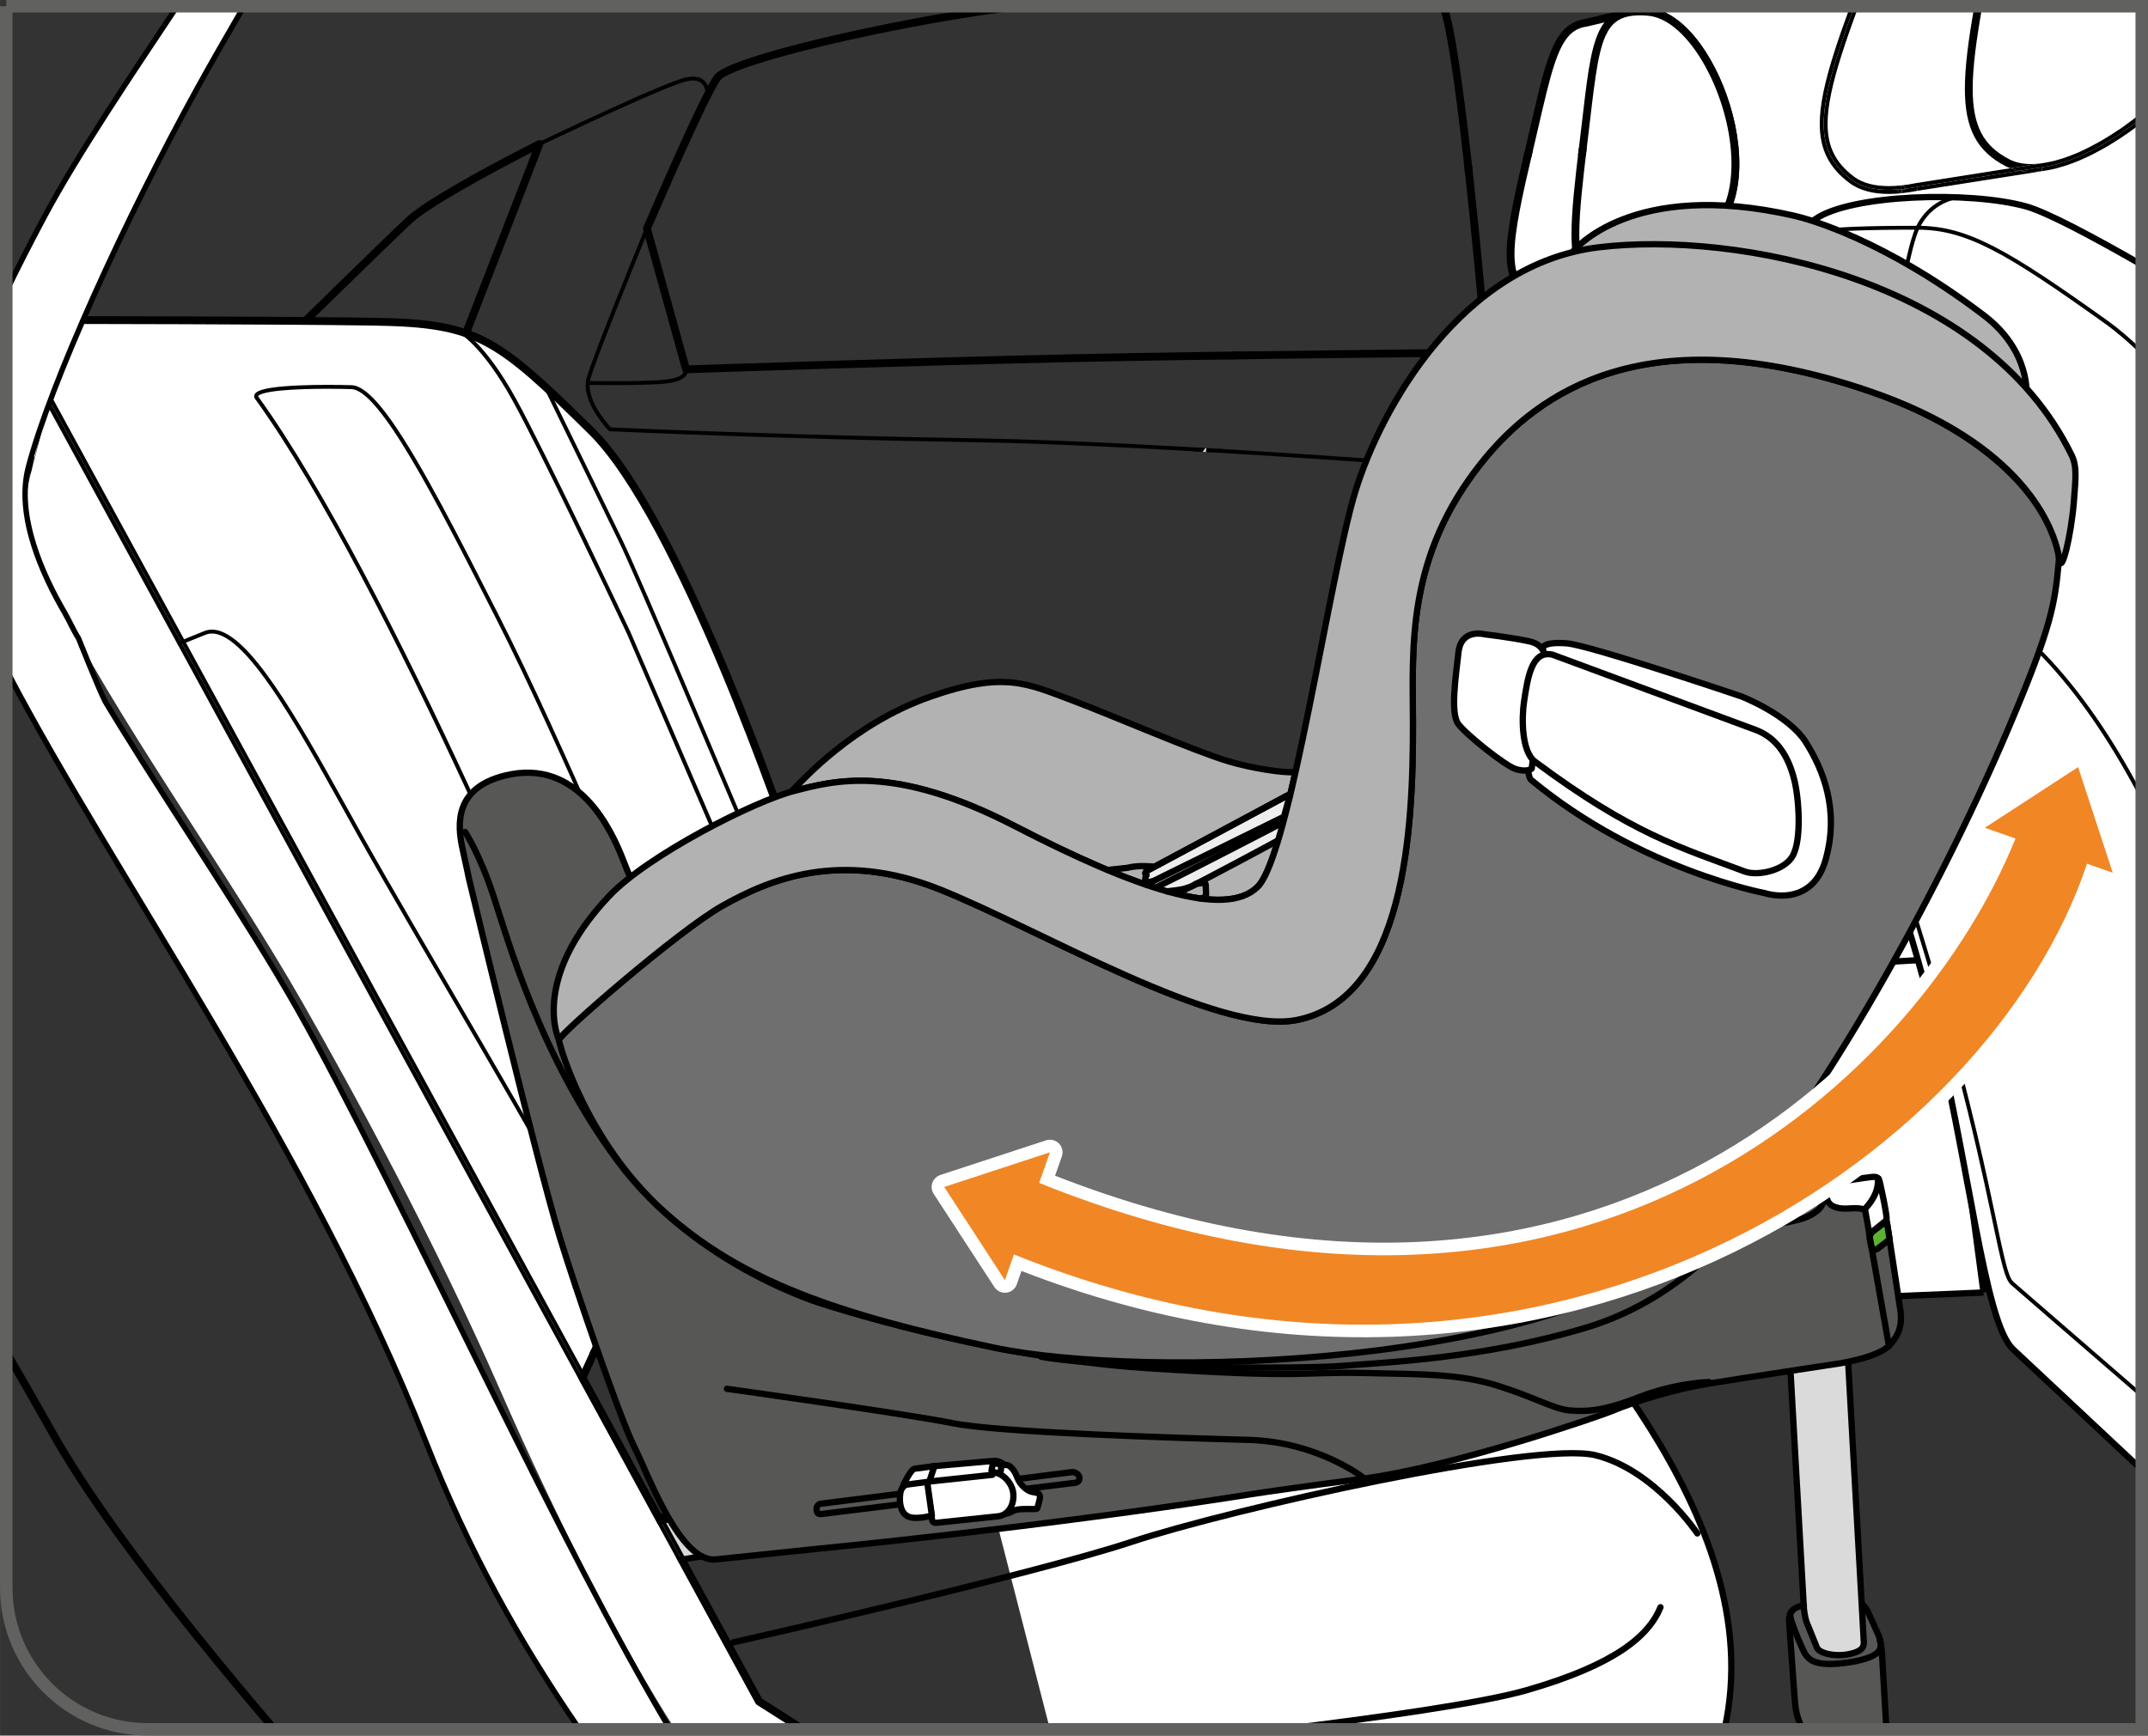<?xml version="1.0" encoding="UTF-8"?>
<!DOCTYPE svg PUBLIC "-//W3C//DTD SVG 1.1//EN" "http://www.w3.org/Graphics/SVG/1.1/DTD/svg11.dtd">
<!-- Creator: CorelDRAW 2018 (64-Bit) -->
<svg xmlns="http://www.w3.org/2000/svg" xml:space="preserve" width="30.336mm" height="24.518mm" version="1.1" style="shape-rendering:geometricPrecision; text-rendering:geometricPrecision; image-rendering:optimizeQuality; fill-rule:evenodd; clip-rule:evenodd"
viewBox="0 0 1423.55 1150.56"
 xmlns:xlink="http://www.w3.org/1999/xlink">
 <rect x="0" y="0" width="1423.55" height="1150.56" fill="#333333" stroke="none"/>
 <defs>
  <style type="text/css">
   <![CDATA[
    .str0 {stroke:black;stroke-width:4.17;stroke-miterlimit:10}
    .str3 {stroke:black;stroke-width:4.17;stroke-miterlimit:4}
    .str6 {stroke:#616160;stroke-width:8.28;stroke-miterlimit:4}
    .str4 {stroke:black;stroke-width:3.58;stroke-miterlimit:10}
    .str1 {stroke:black;stroke-width:16.69;stroke-linecap:round;stroke-miterlimit:10}
    .str2 {stroke:black;stroke-width:4.17;stroke-linecap:round;stroke-linejoin:round;stroke-miterlimit:10}
    .str5 {stroke:white;stroke-width:16.69;stroke-linecap:round;stroke-linejoin:round;stroke-miterlimit:10}
    .fil2 {fill:none;fill-rule:nonzero}
    .fil1 {fill:black;fill-rule:nonzero}
    .fil3 {fill:#575756;fill-rule:nonzero}
    .fil8 {fill:#5CB130;fill-rule:nonzero}
    .fil9 {fill:#6EB636;fill-rule:nonzero}
    .fil11 {fill:#706F6F;fill-rule:nonzero}
    .fil4 {fill:#70706F;fill-rule:nonzero}
    .fil7 {fill:#B3B2B2;fill-rule:nonzero}
    .fil5 {fill:#D0D0D0;fill-rule:nonzero}
    .fil6 {fill:#DADADA;fill-rule:nonzero}
    .fil10 {fill:#E30613;fill-rule:nonzero}
    .fil12 {fill:#EDEDED;fill-rule:nonzero}
    .fil13 {fill:#F18625;fill-rule:nonzero}
    .fil0 {fill:white;fill-rule:nonzero}
   ]]>
  </style>
 </defs>
 <g id="Слой_x0020_1">
  <path class="fil0" d="M1103.97 4.14c-0.41,0.47 -0.81,0.95 -1.21,1.45 -14.93,18.95 -37.78,221.45 4.47,221.45 89.85,0 219.9,1.27 312.18,2.33l0 -225.23 -315.44 0z"/>
  <path class="fil1" d="M1107.48 4.14c-0.93,0.94 -1.83,1.95 -2.68,3.03 -0.73,0.96 -1.83,3.09 -2.9,6.06 -1.89,5.21 -3.89,13.03 -5.8,22.51 -5.68,28.51 -10.48,72.38 -10.46,110.75 -0.02,21.72 1.54,41.74 5.23,56.04 1.86,7.12 4.24,12.81 7.05,16.52 1.39,1.85 2.85,3.21 4.39,4.07 1.53,0.88 3.11,1.33 4.9,1.34 89.87,0 219.92,1.27 312.2,2.32l0 5.2c-91.9,-1.06 -222.04,-2.34 -312.2,-2.34 -2.68,0 -5.23,-0.71 -7.5,-2.02 -3.96,-2.32 -6.98,-6.26 -9.44,-11.29 -3.66,-7.58 -6.06,-17.78 -7.61,-29.75 -1.54,-11.97 -2.22,-25.68 -2.22,-40.1 0,-29.56 2.82,-62.16 6.69,-88.8 1.92,-13.31 4.16,-25.14 6.44,-34.4 1.13,-4.62 2.29,-8.59 3.44,-11.84 1.18,-3.13 2.29,-5.55 3.61,-7.31l6.86 0z"/>
  <path class="fil1" d="M985.01 233.71l-2.58 0.22c0,-0.02 -0.27,-3.33 -0.79,-9.16 -1.79,-20.48 -6.39,-71.91 -11.87,-120.32 -2.71,-24.19 -5.65,-47.63 -8.56,-66.05 -1.44,-9.17 -2.9,-17.11 -4.27,-23.22 -0.69,-3.06 -1.39,-5.65 -2.02,-7.7 -0.44,-1.38 -0.88,-2.52 -1.26,-3.33l5.58 0c0.31,0.84 0.61,1.76 0.92,2.76 1.51,5.09 3.03,12.35 4.6,21.28 5.44,31.17 11.12,82.44 15.5,126 4.35,43.52 7.32,79.31 7.32,79.31 0.07,0.71 -0.16,1.44 -0.65,1.97 -0.49,0.51 -1.19,0.83 -1.9,0.83l-0.02 -2.58zm-286.75 -229.56c-12.1,1.24 -23.69,2.57 -34.37,4.01 -35.79,4.79 -80.57,13.29 -117.42,22.07 -18.43,4.38 -34.87,8.86 -47.2,12.93 -6.16,2.02 -11.29,3.97 -15.08,5.73 -1.87,0.88 -3.43,1.69 -4.58,2.45 -1.14,0.71 -1.89,1.4 -2.12,1.72 -0.93,1.24 -2.49,3.89 -4.34,7.37 -6.5,12.27 -17.03,35.35 -25.92,55.29 -4.42,9.98 -8.46,19.19 -11.36,25.88 -1.47,3.36 -2.67,6.09 -3.46,7.98 -0.83,1.91 -1.28,2.95 -1.28,2.97l-2.38 -1.04 2.5 -0.68 25.92 93.34 -2.5 0.68 -0.08 -2.58c0,0 151.84,-5.18 255.57,-7.4 103.73,-2.23 274.84,-3.71 274.84,-3.71l0.01 2.58 -2.58 0.22 2.58 -0.22 0.02 2.58c0,0 -2.67,0.03 -7.55,0.08 -34.17,0.3 -176.5,1.69 -267.21,3.63 -51.82,1.12 -115.72,2.98 -166.64,4.53 -25.46,0.8 -47.68,1.51 -63.54,2.02 -7.93,0.26 -14.25,0.49 -18.63,0.63 -4.34,0.15 -6.7,0.23 -6.7,0.23 -1.21,0.03 -2.27,-0.76 -2.59,-1.91l-25.94 -93.32c-0.15,-0.58 -0.1,-1.17 0.12,-1.72 0,0 9.47,-22.05 20.03,-45.59 5.27,-11.76 10.83,-23.92 15.65,-33.89 2.42,-4.98 4.64,-9.42 6.54,-13.01 1.92,-3.61 3.48,-6.31 4.77,-8.05 0.88,-1.13 2.02,-2.05 3.46,-2.96 2.68,-1.74 6.46,-3.48 11.22,-5.33 16.67,-6.46 45.61,-14.11 77.87,-21.16 29.33,-6.43 61.33,-12.33 89.13,-16.34l43.22 0z"/>
  <path class="fil1" d="M306.74 226.27l-2.42 -0.92 50.81 -130.87 2.42 0.93 1.17 2.32c0,0 -1.09,0.56 -3.03,1.54 -6.75,3.44 -23.92,12.29 -41.15,21.93 -8.61,4.82 -17.27,9.85 -24.62,14.49 -7.35,4.62 -13.46,8.91 -16.84,12.04 -8.21,7.66 -28.82,27.7 -47.33,45.77 -9.27,9.04 -17.99,17.58 -24.42,23.9 -3.23,3.14 -5.86,5.73 -7.7,7.52 -1.82,1.8 -2.83,2.83 -2.84,2.83l-1.82 -1.85 0.01 -2.58 117.75 0.38 0 2.58 -2.42 -0.92 2.42 0.92 0 2.58 -117.77 -0.38c-1.06,0 -2,-0.63 -2.4,-1.6 -0.4,-0.96 -0.15,-2.1 0.58,-2.83 0,0 16.45,-16.18 34.98,-34.27 18.54,-18.09 39.12,-38.09 47.44,-45.84 4.42,-4.11 11.94,-9.17 20.84,-14.67 26.75,-16.44 65.94,-36.14 65.97,-36.17 0.94,-0.46 2.12,-0.31 2.9,0.4 0.8,0.73 1.05,1.87 0.67,2.86l-50.79 130.85c-0.38,1.01 -1.36,1.67 -2.42,1.65l0 -2.58z"/>
  <path class="fil1" d="M910.21 673.2l46.55 0c6.64,0 21.51,-0.69 37.64,-5.43 16.12,-4.73 33.64,-13.54 45.16,-30.01 7.67,-10.96 12.53,-25.25 12.53,-43.57 0,-1.94 -0.05,-3.89 -0.15,-5.91 -2.1,-38.75 -11.49,-95.49 -20.35,-142.62 -8.84,-47.13 -17.17,-84.61 -17.17,-84.63 -0.33,-1.39 -1.7,-2.27 -3.11,-1.95 -1.39,0.3 -2.27,1.69 -1.97,3.08 0,0 0.51,2.34 1.44,6.59 0.91,4.24 2.25,10.38 3.82,18 3.2,15.23 7.47,36.35 11.89,59.86 8.86,47.03 18.19,103.71 20.26,141.95 0.11,1.92 0.16,3.79 0.16,5.63 -0.02,17.43 -4.58,30.53 -11.6,40.61 -7.05,10.08 -16.62,17.12 -26.85,22.07 -20.45,9.92 -43.34,11.16 -51.72,11.16l-50.11 0 3.56 5.18z"/>
  <path class="fil1" d="M1005.55 313.98c0,0 -3.59,-0.28 -10.13,-0.8 -45.78,-3.62 -235.94,-18.17 -348.74,-20.01 -129.04,-2.07 -242.45,-7.28 -242.45,-7.28 -0.33,-0.02 -0.63,-0.15 -0.88,-0.38 -0.03,-0.03 -3.79,-3.89 -7.57,-9.55 -3.77,-5.66 -7.63,-13.09 -7.64,-20.51 0,-1.65 0.2,-3.31 0.63,-4.91 1.07,-3.84 3.99,-11.89 7.83,-21.94 11.47,-30.06 30.96,-77.59 30.96,-77.59 0.27,-0.65 1.03,-0.98 1.69,-0.71 0.66,0.28 0.98,1.04 0.71,1.69 0,0 -0.56,1.34 -1.51,3.67 -3.35,8.18 -11.76,28.86 -19.77,49.1 -4.01,10.12 -7.93,20.13 -11.04,28.42 -3.15,8.28 -5.5,14.87 -6.38,18.05 -0.38,1.36 -0.54,2.78 -0.54,4.22 -0.02,6.49 3.54,13.64 7.22,19.09 1.82,2.71 3.64,5.02 5,6.64 0.7,0.8 1.26,1.44 1.66,1.87l0.45 0.5 0.17 0.16 -0.91 0.9 0.05 -1.28c0,0 1.76,0.07 5.11,0.22 23.46,1.01 124.39,5.23 237.26,7.03 129.09,2.09 359.04,20.84 359.05,20.84 0.7,0.05 1.24,0.66 1.18,1.37 -0.05,0.73 -0.68,1.24 -1.39,1.19z"/>
  <path class="fil1" d="M455.92 244.49c0.01,0.08 0.1,0.41 0.1,0.92 0.01,1.08 -0.4,2.98 -2.3,4.66 -1.89,1.68 -5.12,3.16 -10.65,3.94 -7.63,1.06 -23.18,1.26 -35.61,1.28 -9.95,0 -17.85,-0.15 -17.85,-0.15 -0.71,-0.01 -1.28,-0.6 -1.26,-1.31 0.01,-0.73 0.6,-1.29 1.31,-1.29 0,0 1.97,0.05 5.18,0.08 3.2,0.03 7.66,0.07 12.61,0.07 12.37,0.01 27.98,-0.22 35.23,-1.24 5.27,-0.73 7.96,-2.1 9.31,-3.31 1.32,-1.21 1.42,-2.19 1.44,-2.72l-0.02 -0.25 -0.01 -0.05 0.51 -0.1 -0.5 0.13 -0.01 -0.03 0.51 -0.1 -0.5 0.13c-0.18,-0.68 0.23,-1.39 0.91,-1.57 0.69,-0.2 1.41,0.22 1.59,0.91z"/>
  <path class="fil1" d="M467.75 63.12l0 -0.08 0 -0.31c0.01,-0.98 -0.15,-3.46 -1.29,-5.51 -0.56,-1.05 -1.36,-1.97 -2.5,-2.67 -1.13,-0.71 -2.65,-1.16 -4.77,-1.18 -1.03,0 -2.17,0.12 -3.48,0.37 -1.67,0.35 -4.54,1.26 -8.18,2.61 -12.76,4.75 -35.14,14.82 -54.31,23.69 -9.59,4.45 -18.36,8.58 -24.73,11.59 -3.21,1.54 -5.79,2.76 -7.6,3.62 -1.79,0.86 -2.78,1.34 -2.78,1.34 -0.66,0.31 -1.42,0.05 -1.72,-0.61 -0.31,-0.65 -0.05,-1.43 0.6,-1.74 0,0 20.86,-10.03 43.54,-20.41 11.32,-5.19 23.11,-10.48 33.01,-14.66 4.95,-2.07 9.4,-3.89 13.09,-5.28 3.71,-1.36 6.62,-2.32 8.59,-2.7 1.44,-0.28 2.76,-0.41 3.97,-0.41 2.52,0 4.55,0.58 6.12,1.55 2.38,1.43 3.64,3.66 4.29,5.65 0.66,2 0.75,3.82 0.75,4.73 0,0.35 -0.02,0.55 -0.02,0.58 -0.05,0.71 -0.66,1.24 -1.37,1.21 -0.73,-0.05 -1.26,-0.68 -1.21,-1.39z"/>
  <path class="fil0" d="M1013.79 97.5c11.83,-50.21 15.81,-75.31 32.67,-81.27l0.05 -0.01c1.44,-0.48 2.98,-0.88 4.6,-1.09l23.28 -5.53c2.2,-0.88 4.67,-1.46 7.45,-1.76l0.03 -0.02 0 0.02c3.08,-0.35 6.56,-0.35 10.48,-0.05 35.28,2.87 68.69,79.66 54.37,124.97 -8.3,26.27 -45.74,60.36 -71.32,63.34l-0.02 0 -0.49 0.05 -38.41 4.19c-2.82,0.56 -5.55,0.86 -8.09,0.88l-0.13 0.01 0 -0.01c-4.27,0 -8.11,-0.8 -11.31,-2.59 -22.61,-12.58 -18.61,-35.65 -3.16,-101.13z"/>
  <path class="fil1" d="M1013.79 97.5l-2.52 -0.6c5.91,-25.08 9.85,-43.9 14.52,-57.48 2.34,-6.79 4.85,-12.29 8.03,-16.59 3.14,-4.29 7.04,-7.4 11.79,-9.04l0.86 2.43 -2.58 0c0,-1.19 0.79,-2.21 1.95,-2.5l0.07 -0.02 0.61 2.5 -0.83 -2.44c1.59,-0.58 3.28,-0.98 5.08,-1.22l0.35 2.57 -0.6 -2.52 23.29 -5.53 0.58 2.52 -0.96 -2.42c2.47,-0.96 5.15,-1.59 8.11,-1.92l0.3 2.59 -0.53 -2.55 0.03 -0.02c0.78,-0.15 1.56,0.05 2.15,0.54 0.61,0.5 0.96,1.22 0.96,2l0 0.02 -2.59 0 -0.28 -2.6c1.68,-0.18 3.46,-0.27 5.33,-0.27 1.79,0 3.66,0.08 5.63,0.23 8.16,0.69 15.94,4.87 23.01,11.21 10.63,9.57 19.82,24.12 26.46,40.54 6.65,16.41 10.69,34.66 10.69,51.63 0,8.81 -1.09,17.26 -3.53,24.96 -2.2,6.94 -6.22,14.2 -11.42,21.29 -7.81,10.66 -18.23,20.96 -29.22,28.92 -11.01,7.98 -22.52,13.67 -32.83,14.9l0.02 0 -0.02 0 -0.05 0 -0.51 0.05 0.02 0 -38.42 4.19 -0.27 -2.57 0.52 2.53c-2.97,0.6 -5.81,0.94 -8.59,0.96l-0.02 -2.61 0.22 2.6 -0.13 0.01c-0.93,0.08 -1.84,-0.38 -2.37,-1.14 -0.51,-0.76 -0.58,-1.77 -0.16,-2.6l0 -0.02 2.32 1.15 0 2.61c-4.58,0 -8.87,-0.88 -12.57,-2.93 -5.91,-3.28 -10.33,-7.43 -13.16,-12.8 -2.82,-5.4 -4.04,-11.84 -4.04,-19.7 0.03,-16.06 4.96,-38.38 12.78,-71.5l2.52 0.6 2.52 0.6c-7.81,33.08 -12.63,55.29 -12.61,70.31 0,7.37 1.14,12.9 3.44,17.28 2.3,4.37 5.81,7.73 11.08,10.68 2.73,1.54 6.09,2.27 10.05,2.27 0.89,0 1.72,0.46 2.2,1.24 0.46,0.75 0.5,1.69 0.1,2.52l-2.3 -1.16 -0.23 -2.58 0.14 -0.02 0.23 0c2.35,-0.01 4.9,-0.3 7.6,-0.83l0.22 -0.05 38.41 -4.19 0.01 0 0.5 -0.07 0.26 2.6 -0.31 -2.59 0.02 0 0.01 -0.01c5.91,-0.66 12.78,-3.21 19.8,-7.12 10.56,-5.88 21.47,-14.77 30.44,-24.57 8.97,-9.78 15.98,-20.53 18.89,-29.83 2.25,-7.05 3.3,-15 3.3,-23.39 0,-21.52 -6.94,-45.82 -17.5,-64.81 -5.25,-9.49 -11.41,-17.65 -17.93,-23.51 -6.52,-5.88 -13.36,-9.35 -19.96,-9.88 -1.86,-0.16 -3.59,-0.23 -5.22,-0.23 -1.7,0 -3.28,0.08 -4.77,0.25 -0.76,0.08 -1.47,-0.15 -2.02,-0.63 -0.54,-0.53 -0.88,-1.21 -0.88,-1.94l0 -0.02 2.61 0 0.5 2.53 -0.03 0.02 -0.22 0.03c-2.6,0.28 -4.81,0.83 -6.79,1.6l-0.35 0.11 -23.26 5.53 -0.25 0.05c-1.47,0.2 -2.84,0.52 -4.11,0.96l-0.23 0.07 -0.05 0.02 -0.63 -2.52 2.59 0c0,1.09 -0.69,2.09 -1.72,2.45 -3.69,1.31 -6.64,3.59 -9.34,7.25 -4.04,5.44 -7.33,14.09 -10.61,26.04 -3.29,11.97 -6.64,27.26 -11.07,46.12l-2.52 -0.6z"/>
  <path class="fil0" d="M1146.72 132.77c-9.69,30.68 -59.13,72.03 -83,62.01 -23.86,-10.01 -22.4,-33.39 -14.3,-100.17 8.11,-66.78 7.63,-89.66 42.92,-86.81 35.31,2.86 68.69,79.68 54.38,124.97z"/>
  <path class="fil1" d="M1146.72 132.77l2.47 0.78c-2.3,7.27 -6.61,14.88 -12.15,22.3 -8.34,11.13 -19.47,21.78 -31.06,29.75 -11.6,7.93 -23.59,13.28 -34.05,13.31 -3.26,0 -6.35,-0.55 -9.22,-1.72 -7.63,-3.2 -13.21,-7.98 -16.57,-14.93 -3.36,-6.92 -4.65,-15.71 -4.65,-27.24 0,-14.91 2.17,-34.48 5.36,-60.72 3.86,-31.55 5.69,-53.28 10.54,-67.71 2.42,-7.2 5.7,-12.71 10.58,-16.37 4.89,-3.66 11.15,-5.25 18.91,-5.23 1.81,0 3.69,0.08 5.68,0.23 8.15,0.68 15.93,4.85 23.03,11.19 10.61,9.57 19.8,24.14 26.46,40.56 6.62,16.41 10.66,34.67 10.66,51.64 0,8.8 -1.09,17.26 -3.51,24.95l-2.47 -0.78 -2.47 -0.76c2.22,-7.09 3.26,-15.03 3.26,-23.41 0.02,-21.56 -6.94,-45.84 -17.48,-64.81 -5.25,-9.48 -11.41,-17.66 -17.93,-23.52 -6.52,-5.86 -13.36,-9.33 -19.98,-9.86 -1.85,-0.16 -3.61,-0.25 -5.25,-0.25 -7.12,0.01 -12.07,1.42 -15.78,4.2 -2.83,2.12 -5.08,5.1 -7,9.31 -2.88,6.27 -4.89,15.25 -6.64,27.03 -1.77,11.81 -3.31,26.44 -5.48,44.22 -3.16,26.21 -5.32,45.71 -5.32,60.11 0,11.15 1.29,19.17 4.14,24.96 2.83,5.76 7.09,9.5 13.9,12.4 2.14,0.89 4.54,1.32 7.22,1.32 5.76,0.01 12.76,-2.07 20.05,-5.78 10.94,-5.51 22.53,-14.58 32.1,-24.75 9.59,-10.16 17.12,-21.45 20.18,-31.17l2.47 0.76z"/>
  <path class="fil0" d="M1309.54 758.89l-95.22 -479.57c0,0 -96.61,-61.15 -118.61,-67.28 -22.02,-6.11 -68.22,-4.68 -82.08,4.95 -13.82,9.62 -20.45,60.74 -15.63,101.63 4.8,40.91 44.5,141.96 60.14,203.9 15.63,61.95 21.04,123.9 32.48,134.72 11.42,10.83 166.01,155.17 166.01,155.17l52.91 -53.52z"/>
  <path class="fil1" d="M1309.54 758.89l-2.53 0.5 -95.22 -479.59 2.53 -0.48 -1.39 2.17c0,0 -1.51,-0.94 -4.19,-2.61 -9.37,-5.89 -33.14,-20.69 -56.96,-34.68 -11.92,-7 -23.82,-13.81 -33.92,-19.15 -5.07,-2.68 -9.67,-5 -13.56,-6.8 -3.89,-1.81 -7.14,-3.1 -9.29,-3.69 -8.38,-2.32 -20.86,-3.59 -33.58,-3.58 -9.58,-0.02 -19.33,0.71 -27.63,2.08 -8.29,1.39 -15.16,3.58 -18.7,6.06 -2.07,1.42 -4.35,4.5 -6.36,8.94 -3.01,6.64 -5.48,16.14 -7.15,27.03 -1.67,10.93 -2.56,23.28 -2.56,35.71 0,9.3 0.51,18.67 1.54,27.53 1.17,9.95 4.53,23.87 9.16,39.98 13.89,48.44 39.15,116.89 50.93,163.6 7.85,31.09 13.11,62.13 17.85,86.68 2.37,12.27 4.6,22.9 6.91,31.06 1.17,4.07 2.33,7.52 3.54,10.2 1.19,2.67 2.42,4.57 3.46,5.53 5.68,5.4 47.19,44.2 87.26,81.63 20.05,18.72 39.71,37.11 54.4,50.81 7.32,6.87 13.39,12.52 17.66,16.5 4.26,3.96 6.65,6.22 6.65,6.22l-1.76 1.89 -1.85 -1.81 52.93 -53.54 1.83 1.82 -2.53 0.5 2.53 -0.5 1.84 1.82 -52.91 53.52c-0.99,1.01 -2.6,1.02 -3.61,0.07 0,0 -154.55,-144.32 -166.03,-155.17 -1.82,-1.76 -3.26,-4.17 -4.62,-7.2 -2.35,-5.26 -4.41,-12.5 -6.44,-21.3 -6.09,-26.39 -11.92,-66.96 -22.13,-107.49 -7.78,-30.79 -21.6,-71.52 -34.09,-109.66 -6.24,-19.05 -12.15,-37.48 -16.84,-53.74 -4.65,-16.26 -8.06,-30.3 -9.3,-40.79 -1.08,-9.11 -1.58,-18.68 -1.58,-28.16 0,-16.92 1.61,-33.64 4.6,-47.21 1.53,-6.79 3.36,-12.78 5.58,-17.66 2.25,-4.9 4.8,-8.73 8.13,-11.06 4.79,-3.31 12.1,-5.42 20.77,-6.9 8.68,-1.46 18.66,-2.17 28.51,-2.17 13.06,0.01 25.81,1.22 34.96,3.77 3.03,0.84 7,2.5 11.82,4.8 16.82,8 43.62,23.66 66.3,37.35 22.66,13.69 41.19,25.41 41.19,25.41 0.6,0.38 1.01,0.98 1.14,1.69l95.22 479.58c0.18,0.83 -0.08,1.71 -0.69,2.32l-1.84 -1.82z"/>
  <path class="fil0" d="M1218.6 699.98c0,0 -18.95,-116.17 -58.7,-215.84 -39.75,-99.66 -83.15,-122.88 -108.83,-128.41 -25.68,-5.5 -33.03,-6.11 -36.07,-2.44 -3.06,3.66 1.82,23.24 34.86,127.19 33.01,103.93 34.83,146.13 40.35,151.01 5.5,4.9 127.15,110.07 127.15,110.07l1.24 -41.58z"/>
  <path class="fil1" d="M1218.6 699.98l-1.29 0.2c0,0 -0.28,-1.81 -0.88,-5.15 -4.16,-23.56 -23.01,-123.35 -57.74,-210.41 -19.82,-49.71 -40.54,-80.27 -59.38,-99.06 -18.89,-18.81 -35.89,-25.84 -48.52,-28.54 -14.95,-3.23 -23.71,-4.75 -28.74,-4.75 -1.81,0 -3.12,0.2 -4.04,0.52 -0.94,0.35 -1.53,0.76 -2.02,1.34 -0.18,0.2 -0.48,0.9 -0.46,2.42 -0.02,4.09 1.92,13.28 7.35,32.18 5.43,18.94 14.32,47.71 28.19,91.37 16.52,52 25.26,88.58 30.53,112.77 2.65,12.09 4.42,21.07 5.88,27.32 0.75,3.1 1.37,5.51 1.99,7.27 0.6,1.74 1.22,2.8 1.59,3.1 2.74,2.42 34.55,29.93 65.66,56.85 15.54,13.44 30.94,26.73 42.41,36.69 5.74,4.96 10.53,9.08 13.87,11.99 3.33,2.86 5.23,4.52 5.23,4.52l-0.86 0.99 -1.27 -0.05 1.21 -41.57 1.31 0.03 -1.29 0.2 1.29 -0.2 1.31 0.03 -1.24 41.58c-0.01,0.5 -0.31,0.95 -0.76,1.15 -0.48,0.2 -1.01,0.12 -1.39,-0.22 0,0 -121.64,-105.14 -127.18,-110.06 -0.99,-0.92 -1.62,-2.25 -2.32,-4.15 -1.16,-3.36 -2.3,-8.49 -3.88,-15.81 -4.65,-21.93 -12.86,-63.49 -34.53,-131.62 -13.87,-43.67 -22.76,-72.46 -28.23,-91.43 -5.43,-19.02 -7.45,-28.15 -7.47,-32.91 0.02,-1.8 0.28,-3.09 1.09,-4.07 0.76,-0.95 1.84,-1.69 3.16,-2.14 1.32,-0.45 2.91,-0.64 4.89,-0.64 5.53,0.01 14.27,1.59 29.28,4.78 13.08,2.8 30.6,10.13 49.78,29.25 19.19,19.1 40.08,49.98 60,99.94 39.8,99.83 58.77,216.05 58.78,216.11l0.02 0.25 -1.31 -0.03z"/>
  <path class="fil1" d="M1069.5 209.67l-0.07 0c-0.48,0.05 -3.03,0.38 -5.99,1.92 -2.98,1.55 -6.41,4.3 -8.82,9.32 -0.68,1.39 -1.62,4.22 -2.62,8.06 -2.98,11.55 -6.46,32.51 -6.46,55.62 -0.01,24.98 4.07,52.5 17.03,73.52 0.37,0.61 0.18,1.41 -0.45,1.77 -0.6,0.38 -1.39,0.2 -1.79,-0.41 -13.31,-21.68 -17.38,-49.63 -17.38,-74.88 0,-15.59 1.56,-30.16 3.49,-41.63 0.96,-5.73 2.02,-10.69 3.03,-14.64 1.03,-3.94 1.97,-6.82 2.78,-8.54 2.88,-5.95 7.12,-9.16 10.64,-10.81 3.51,-1.69 6.31,-1.87 6.42,-1.89 0.69,-0.03 1.32,0.5 1.37,1.19 0.05,0.73 -0.5,1.34 -1.21,1.39z"/>
  <path class="fil0" d="M1314.55 856.82l-137.33 5.8 -51.49 -65.58c0,0 4.32,-131.64 6.59,-142.93 2.25,-11.32 152.77,-18.34 152.77,-18.34l29.47 221.05z"/>
  <path class="fil2 str0" d="M1314.55 856.82l-137.33 5.8 -51.49 -65.58c0,0 4.32,-131.64 6.59,-142.93 2.25,-11.32 152.77,-18.34 152.77,-18.34l29.47 221.05"/>
  <path class="fil0" d="M1419.41 175.51c-32.97,-18.9 -63.11,-34.92 -76.65,-38.68 -37.46,-10.39 -116.11,-7.98 -139.64,8.41 -23.54,16.39 -34.8,103.38 -26.62,172.98 8.19,69.6 75.73,241.53 102.34,346.94 26.62,105.42 35.82,210.85 55.28,229.28 6.68,6.33 41.9,39.28 85.29,79.84l0 -798.76z"/>
  <path class="fil2 str0" d="M1419.41 175.51c-32.97,-18.9 -63.11,-34.92 -76.65,-38.68 -37.46,-10.39 -116.11,-7.98 -139.64,8.41 -23.54,16.39 -34.8,103.38 -26.62,172.98 8.19,69.6 75.73,241.53 102.34,346.94 26.62,105.42 35.82,210.85 55.28,229.28 6.68,6.33 41.9,39.28 85.29,79.84"/>
  <path class="fil1" d="M1419.41 235.33c-8.43,-8.2 -16.66,-15.31 -24.47,-20.89 -32.76,-23.41 -55.74,-38.98 -74.53,-48.67 -18.82,-9.69 -33.37,-13.49 -49.56,-13.51 -16.37,0 -30.94,0.15 -42.58,0.65 -11.62,0.48 -20.36,1.34 -24.83,2.61 -4.54,1.32 -7.29,3.13 -8.87,4.57 -0.8,0.71 -1.31,1.32 -1.61,1.77l-0.31 0.5 -0.08 0.1 0 0.02 -0.52 -0.23 0.52 0.22 0 0.02 -0.52 -0.23 0.52 0.22c-0.3,0.65 -1.06,0.94 -1.71,0.65 -0.66,-0.3 -0.94,-1.04 -0.64,-1.72 0.1,-0.27 2.71,-5.56 12.52,-8.34 4.96,-1.41 13.72,-2.22 25.44,-2.72 11.69,-0.49 26.29,-0.66 42.68,-0.66 16.6,-0.01 31.72,3.97 50.72,13.79 19.05,9.83 42.1,25.46 74.89,48.87 7.37,5.27 15.07,11.85 22.95,19.38l0 3.62z"/>
  <path class="fil1" d="M1419.41 531.21c-23.75,-45.65 -47.55,-77.53 -69.89,-99.78 -32.23,-32.1 -61.35,-44.18 -82.98,-48.82 -25.5,-5.46 -40.35,-8.06 -49.1,-8.06 -3.13,0 -5.44,0.33 -7.18,0.93 -1.74,0.6 -2.88,1.42 -3.84,2.55 -0.52,0.61 -1.01,1.98 -1.01,4.7 -0.02,7.17 3.31,22.76 12.56,54.97 9.25,32.25 24.4,81.2 48.02,155.51 28.09,88.47 42.93,150.7 51.9,191.82 4.5,20.56 7.51,35.86 10,46.47 1.24,5.33 2.33,9.47 3.41,12.5 1.03,3.03 2.12,4.9 2.97,5.63 3.89,3.44 41.98,36.43 85.15,73.78l0 3.43c-43.87,-37.95 -82.92,-71.75 -86.87,-75.27 -1.47,-1.36 -2.57,-3.52 -3.69,-6.71 -1.95,-5.58 -3.92,-14.32 -6.56,-26.77 -7.93,-37.33 -21.93,-108.07 -58.8,-224.08 -23.59,-74.31 -38.76,-123.29 -48.01,-155.58 -9.27,-32.32 -12.67,-47.85 -12.68,-55.71 0,-2.97 0.5,-4.97 1.62,-6.37 1.22,-1.47 2.88,-2.62 5,-3.35 2.12,-0.71 4.72,-1.04 8.01,-1.04 9.22,0 24.12,2.65 49.65,8.13 22.08,4.72 51.73,17.08 84.28,49.5 21.83,21.74 44.97,52.5 68.05,96.02l0 5.59z"/>
  <path class="fil1" d="M1298.11 131.9l-0.16 0.01c-0.9,0.08 -5.32,0.65 -10.5,3.38 -5.21,2.7 -11.22,7.51 -15.41,16.24 -1.21,2.48 -2.83,7.32 -4.52,13.9 -5.1,19.73 -11.03,55.44 -11.03,94.84 0,42.65 6.94,89.61 29.1,125.6 0.38,0.61 0.2,1.41 -0.41,1.77 -0.63,0.4 -1.41,0.18 -1.79,-0.41 -22.53,-36.67 -29.47,-84.05 -29.48,-126.96 0,-26.45 2.63,-51.18 5.94,-70.65 1.64,-9.75 3.44,-18.16 5.17,-24.85 1.7,-6.67 3.31,-11.56 4.68,-14.39 4.75,-9.86 11.82,-15.16 17.65,-17.96 5.86,-2.8 10.48,-3.09 10.6,-3.11 0.71,-0.03 1.32,0.5 1.37,1.19 0.05,0.73 -0.49,1.34 -1.21,1.39z"/>
  <path class="fil1" d="M850.93 685.49c1.59,0 3.2,-0.75 4.98,-1.16 8.32,-1.79 19.01,-3.58 28.32,-3.58 3.08,0 5.99,0.18 8.63,0.61 10.89,1.84 19.77,9.34 26.12,16.9 6.36,7.56 10.13,15.1 10.91,16.74l0.15 0.31c0.28,0.64 1.07,0.92 1.72,0.64 0.63,-0.3 0.92,-1.06 0.63,-1.72 -0.03,-0.07 -3.52,-7.8 -10.15,-16.09 -6.6,-8.28 -16.34,-17.18 -28.95,-19.32 -2.81,-0.5 -5.86,-0.68 -9.05,-0.68 -18,0 -40.1,6.36 -43.01,7.2 -4.19,0.16 -8.53,0.48 -13.2,1.16 -24.27,3.51 -68.17,16.22 -115.81,30.74 -47.61,14.53 -93.78,30.08 -112.36,37.59 -36.97,15.02 -76.09,32.66 -76.09,32.66 -0.66,0.33 -0.94,1.08 -0.65,1.74 0.3,0.66 1.08,0.94 1.71,0.64 0,0 2.45,-1.11 6.69,-2.99 4.24,-1.89 10.28,-4.55 17.48,-7.71 14.37,-6.29 33.37,-14.43 51.83,-21.95 18.37,-7.45 64.58,-22.99 112.14,-37.49 47.55,-14.52 91.51,-27.23 115.42,-30.66 4.69,-0.69 9.02,-0.99 13.21,-1.16 0,0 0.01,0.02 0.03,0l0.01 0c1.41,-0.05 7.92,-2.43 9.27,-2.43z"/>
  <path class="fil1" d="M576.97 650.26c0,0 -0.08,0.15 -0.28,0.43 -2.87,4.45 -39.44,74.21 -51.09,138.26l-0.1 0.33c-12.68,26.37 -21.85,61.35 -22.8,95.5 -0.02,0.23 -0.08,0.45 -0.2,0.65 -48.89,75.77 -57.66,137.41 -68.22,183.11 -0.17,0.69 -0.86,1.13 -1.56,0.96 -0.71,-0.15 -1.13,-0.84 -0.98,-1.55 10.53,-45.53 19.4,-107.76 68.57,-183.9l1.11 0.69 -1.3 -0.03c0.94,-34.53 10.2,-69.81 23.01,-96.55l1.18 0.54 -1.28 -0.23c12.55,-68.78 51.72,-139.55 51.78,-139.66 0.41,-0.6 1.21,-0.74 1.81,-0.35 0.6,0.4 0.74,1.21 0.35,1.79z"/>
  <path class="fil1" d="M939.36 777.41l-0.02 -0.01c-0.53,-0.71 -10.91,-14.62 -34.35,-17.35 -1.09,-0.12 -2.35,-0.18 -3.81,-0.18 -12.6,-0.01 -38.24,4.8 -71.19,13.2 -32.96,8.36 -73.32,20.31 -115.7,34.53 -44.87,15.03 -97.97,34.63 -139.85,50.46 -20.94,7.93 -39.1,14.9 -51.98,19.9 -6.46,2.5 -11.6,4.5 -15.13,5.88 -3.52,1.37 -5.43,2.12 -5.43,2.12 -0.69,0.28 -1.42,-0.05 -1.69,-0.73 -0.26,-0.66 0.07,-1.4 0.73,-1.68 0,0 122.7,-48.27 212.51,-78.39 42.44,-14.26 82.85,-26.21 115.91,-34.6 33.06,-8.41 58.67,-13.26 71.82,-13.28 1.54,0 2.91,0.08 4.11,0.22 25.19,2.93 36.09,18.28 36.18,18.44 0.42,0.6 0.27,1.39 -0.31,1.81 -0.58,0.41 -1.41,0.28 -1.8,-0.32z"/>
  <path class="fil0" d="M368.83 951.56c0,0 34.55,-77.38 38.8,-83.77 4.26,-6.37 50.99,-112.62 55.24,-134.94 4.27,-22.31 66.96,-156.19 66.96,-156.19 0,0 -75.46,-229.53 -138.15,-291.15 -62.69,-61.63 -75.44,-71.19 -143.46,-72.26 -67.97,-1.04 -202.93,-1.04 -202.93,-1.04l-31.88 42.48c0,0 -3.18,54.18 41.45,137.07 44.61,82.87 116.04,191.35 145.56,240.14 79.7,131.76 168.4,319.65 168.4,319.65z"/>
  <path class="fil1" d="M368.83 951.56l-2.37 -1.06c0,0 8.63,-19.35 17.83,-39.5 4.57,-10.08 9.29,-20.35 13.13,-28.53 1.94,-4.09 3.64,-7.65 5.02,-10.39 0.68,-1.39 1.28,-2.57 1.77,-3.51 0.51,-0.94 0.91,-1.66 1.27,-2.22 0.14,-0.18 0.55,-0.98 1.13,-2.05 2.12,-4.16 6.33,-13.26 11.45,-24.83 7.71,-17.37 17.58,-40.34 25.88,-60.92 4.16,-10.28 7.9,-19.97 10.78,-28.01 2.9,-8.05 4.93,-14.57 5.61,-18.16 0.63,-3.11 2.07,-7.66 4.2,-13.54 7.5,-20.43 23.21,-56.2 37.1,-86.91 13.84,-30.72 25.84,-56.35 25.84,-56.35l2.37 1.09 -2.48 0.79c0,0 -0.28,-0.88 -0.84,-2.57 -4.26,-12.68 -23.86,-70.34 -49.73,-131.97 -12.93,-30.83 -27.41,-62.63 -42.33,-90.31 -14.89,-27.65 -30.21,-51.15 -44.58,-65.24 -31.32,-30.83 -50.08,-48.46 -69.12,-58.4 -9.5,-4.98 -19.12,-8.09 -30.66,-10.08 -11.53,-1.97 -24.93,-2.76 -41.9,-3.05 -33.96,-0.51 -84.69,-0.78 -126.93,-0.91 -21.12,-0.08 -40.11,-0.1 -53.82,-0.13l-16.23 0c-3.82,-0.02 -5.93,-0.02 -5.93,-0.02l0 -2.56 2.07 1.52 -31.88 42.51 -2.07 -1.55 2.6 0.16 0 0.12c-0.02,0.28 -0.05,1.03 -0.05,2.22 0,11.12 2.35,61.22 41.19,133.35 22.25,41.35 51.24,89.16 78.37,132.72 27.1,43.56 52.35,82.86 67.13,107.31 79.79,131.96 168.49,319.85 168.51,319.88l-2.33 1.11 -2.37 -1.06 2.37 1.06 -2.35 1.13c0,-0.02 -1.37,-2.95 -3.96,-8.34 -18.05,-37.71 -94.68,-195.96 -164.3,-311.08 -14.73,-24.35 -39.98,-63.68 -67.1,-107.27 -27.15,-43.6 -56.17,-91.48 -78.53,-133 -39.29,-72.92 -41.82,-123.93 -41.82,-135.8 0,-1.71 0.07,-2.59 0.07,-2.63 0.01,-0.53 0.2,-1.01 0.51,-1.41l31.89 -42.52c0.48,-0.66 1.26,-1.04 2.06,-1.04 0,0 134.96,0 202.98,1.07 17.07,0.25 30.74,1.05 42.69,3.1 17.93,3.06 31.97,9.02 47.23,19.98 15.25,10.94 31.8,26.79 55.31,49.91 16.04,15.8 32.54,41.83 48.5,72.15 47.83,90.83 90.26,219.96 90.27,220.04 0.22,0.63 0.18,1.3 -0.12,1.9 0,0 -0.98,2.09 -2.7,5.8 -6.03,12.96 -21.14,45.66 -35.23,77.54 -7.02,15.95 -13.81,31.68 -19.04,44.65 -2.63,6.47 -4.87,12.23 -6.56,16.97 -1.68,4.72 -2.81,8.46 -3.21,10.62 -0.6,3.02 -1.81,7.17 -3.51,12.29 -5.99,17.83 -18.03,47.21 -29.04,72.86 -5.53,12.84 -10.79,24.73 -14.91,33.79 -2.06,4.54 -3.82,8.34 -5.2,11.22 -0.71,1.44 -1.29,2.63 -1.79,3.58 -0.48,0.98 -0.86,1.64 -1.21,2.17 -0.17,0.25 -0.55,0.9 -0.99,1.76 -1.77,3.36 -5.05,10.18 -8.93,18.47 -5.79,12.43 -12.96,28.24 -18.69,40.92 -2.85,6.34 -5.36,11.89 -7.14,15.86 -1.77,3.97 -2.85,6.37 -2.85,6.37 -0.41,0.95 -1.32,1.53 -2.35,1.53 -0.99,0.02 -1.92,-0.54 -2.37,-1.45l2.35 -1.13z"/>
  <path class="fil1" d="M395.89 889.72l0.05 -0.33c0.25,-1.57 1.28,-8.7 1.28,-18.95 0.01,-14.9 -2.15,-36.37 -11.95,-56.96 -8.79,-18.51 -36.72,-67.16 -67.02,-119.31 -30.31,-52.16 -62.99,-107.88 -81.33,-140.75 -17.22,-30.87 -35.26,-64.4 -52.13,-90.14 -8.44,-12.84 -16.6,-23.79 -24.13,-31.42 -3.77,-3.82 -7.4,-6.82 -10.79,-8.84 -3.39,-2.02 -6.56,-3.05 -9.4,-3.05 -1.45,0 -2.85,0.26 -4.19,0.79 -12.65,5.07 -21.15,8.53 -26.5,10.75 -2.7,1.09 -4.59,1.89 -5.8,2.4 -1.22,0.51 -1.77,0.75 -1.77,0.75 -0.66,0.26 -1.42,-0.03 -1.7,-0.68 -0.28,-0.66 0.01,-1.42 0.68,-1.7 0.01,-0.02 8.87,-3.79 34.12,-13.9 1.68,-0.67 3.41,-0.98 5.17,-0.98 3.48,0 7.07,1.22 10.73,3.41 12.76,7.63 27.07,26.94 42.18,51.12 15.06,24.17 30.77,53.24 45.84,80.24 18.29,32.81 50.97,88.54 81.27,140.7 30.31,52.18 58.25,100.75 67.13,119.52 10.03,21.07 12.22,42.91 12.22,58.06 0,11.91 -1.36,19.69 -1.37,19.73 -0.12,0.71 -0.79,1.18 -1.49,1.06 -0.71,-0.12 -1.17,-0.81 -1.06,-1.51z"/>
  <path class="fil1" d="M423.65 831.29c0,0 -0.01,-0.61 -0.12,-1.83 -0.66,-8.55 -4.5,-46.06 -23.79,-95.62 -11.02,-28.37 -47.03,-115.65 -91.05,-210.8 -44.02,-95.14 -96.1,-198.21 -139.24,-258.04l1.04 -0.75 -0.96 0.88c-0.63,-0.69 -1.09,-1.52 -1.09,-2.45 0,-0.61 0.22,-1.19 0.54,-1.66 0.61,-0.86 1.53,-1.42 2.63,-1.92 1.97,-0.84 4.69,-1.45 7.96,-2 9.85,-1.54 24.91,-1.97 37.55,-1.97 6.21,0 11.8,0.1 15.93,0.23 2.83,0.1 5.76,1.45 8.82,3.73 5.4,3.99 11.34,10.94 17.9,20.23 19.65,27.93 44.66,77.14 71.61,130.2 41.09,80.9 104.21,231.15 116.23,261.49 12.09,30.56 15.21,67.23 15.23,67.3 0.07,0.69 -0.46,1.34 -1.18,1.41 -0.73,0.05 -1.34,-0.46 -1.4,-1.19 0,0 -0.03,-0.55 -0.15,-1.61 -0.75,-7.35 -4.49,-38.65 -14.9,-64.94 -11.99,-30.26 -75.12,-180.56 -116.15,-261.3 -20.51,-40.41 -39.92,-78.59 -56.62,-106.71 -8.36,-14.06 -16.03,-25.58 -22.76,-33.58 -3.37,-4.01 -6.5,-7.13 -9.35,-9.24 -2.83,-2.1 -5.33,-3.13 -7.37,-3.2 -4.07,-0.12 -9.67,-0.23 -15.84,-0.23 -10.22,0 -22.03,0.3 -31.25,1.19 -4.6,0.46 -8.55,1.09 -11.24,1.87 -1.36,0.38 -2.4,0.83 -2.99,1.24 -0.28,0.18 -0.46,0.38 -0.53,0.48l-0.08 0.16c0,0.03 0.03,0.27 0.41,0.69l0.1 0.1c43.37,60.14 95.45,163.24 139.5,258.45 44.05,95.22 80.04,182.52 91.12,210.97 22.17,57.02 24.07,98.17 24.07,98.29 0.04,0.69 -0.51,1.32 -1.22,1.36 -0.71,0.03 -1.32,-0.54 -1.36,-1.24z"/>
  <path class="fil1" d="M515.61 607.45l-3.84 -11.21c0,0 -51.53,-121.88 -66.38,-156.62 -14.83,-34.75 -29.6,-68.9 -35.14,-80.39 -6.38,-13.18 -18.89,-38.89 -29.83,-61.3 -5.47,-11.22 -10.53,-21.6 -14.24,-29.17 -1.84,-3.79 -3.36,-6.9 -4.39,-9.04 -1.06,-2.14 -1.64,-3.31 -1.64,-3.31l1.15 -0.58 -0.88 0.94c0,0 -1.04,-0.98 -2.78,-2.53 -5.18,-4.67 -16.54,-14.64 -23.69,-18.94 -4.79,-2.91 -12.35,-6.62 -18.64,-9.59 -3.18,-1.45 -6.03,-2.76 -8.09,-3.67 -2.05,-0.93 -3.33,-1.47 -3.34,-1.47l0.53 -1.19 0.6 -1.16c0.25,0.13 16.16,8.36 36.99,46.16 20.79,37.74 75.92,154.8 75.92,154.82l0.01 0.05 87.28 202.41 3.2 7.81c0.05,0.63 -0.37,1.21 -0.98,1.36 -0.61,0.17 -1.26,-0.16 -1.51,-0.76l-90.38 -209.83 1.19 -0.52 -1.15 0.58c0,0 -0.86,-1.84 -2.42,-5.11 -10.83,-22.91 -55.32,-116.7 -73.44,-149.55 -10.31,-18.72 -19.35,-30.05 -25.79,-36.65 -3.21,-3.31 -5.78,-5.43 -7.52,-6.72 -0.86,-0.66 -1.52,-1.11 -1.97,-1.37l-0.5 -0.28 -0.12 -0.07 -0.02 0c-0.61,-0.33 -0.87,-1.09 -0.58,-1.72 0.3,-0.63 1.06,-0.91 1.69,-0.63 0.03,0.02 20.46,8.89 30.38,14.9 5.04,3.03 11.7,8.46 17.18,13.14 5.48,4.7 9.7,8.64 9.7,8.64l0.28 0.38c0,0 37.37,76.48 50.11,102.87 6.39,13.25 24.77,55.92 41.53,95.34 16.77,39.4 61.62,145.51 61.62,145.51l1.21 5.56 -1.32 2.91z"/>
  <path class="fil3" d="M441.86 1022.79c0.94,-0.25 1.91,-0.48 2.85,-0.75 5.06,-20.92 11.72,-44.04 22.21,-69.24 0.66,-1.54 1.32,-3.1 1.98,-4.67 2.87,-6.64 5.99,-13.44 9.46,-20.36 -0.86,-0.22 -1.74,-0.42 -2.59,-0.63 -17.71,35.69 -27.21,67.71 -33.92,95.65z"/>
  <path class="fil3" d="M362.55 888.59c-0.66,-0.35 -1.24,-0.73 -1.77,-1.15 -0.31,-0.23 -0.63,-0.46 -0.91,-0.71 0.12,0.54 0.25,1.11 0.38,1.67 0.66,0.08 1.44,0.15 2.3,0.18z"/>
  <path class="fil3" d="M479.55 925.38c4.5,-8.89 9.52,-18.03 15.13,-27.4 -0.9,-0.18 -1.79,-0.37 -2.68,-0.55 -5.59,9.34 -10.56,18.44 -15.03,27.33 0.84,0.2 1.72,0.41 2.58,0.61z"/>
  <path class="fil3" d="M496.12 895.63c1.47,-2.4 2.96,-4.82 4.52,-7.27 -0.9,-0.22 -1.79,-0.4 -2.68,-0.61 -1.55,2.46 -3.06,4.91 -4.53,7.33 0.89,0.2 1.8,0.37 2.7,0.55z"/>
  <path class="fil4" d="M393.73 890.39c0.71,0 1.46,-0.01 2.19,-0.03 -0.05,-0.22 -0.08,-0.41 -0.03,-0.63l0.05 -0.33c0.07,-0.4 0.16,-1.13 0.3,-2.17 -0.37,0.03 -0.73,0.08 -1.09,0.15 -0.46,0.98 -0.94,1.98 -1.41,3.01zm4.69 -0.15c0.38,-0.01 0.76,-0.03 1.13,-0.07 0.11,-0.23 0.21,-0.48 0.33,-0.71 0.46,-0.99 0.91,-1.97 1.37,-2.93 -0.81,0.12 -1.59,0.23 -2.35,0.35 -0.26,2.1 -0.46,3.26 -0.46,3.28 0,0.03 -0.01,0.07 -0.01,0.08z"/>
  <path class="fil1" d="M392.75 892.98c1.79,0 3.64,-0.03 5.56,-0.13 0.42,-0.89 0.83,-1.79 1.23,-2.65 -0.37,0.01 -0.75,0.03 -1.11,0.05 -0.15,0.6 -0.68,0.99 -1.26,0.99 -0.08,0 -0.15,-0.02 -0.23,-0.03 -0.48,-0.08 -0.84,-0.41 -0.99,-0.86 -0.76,0.02 -1.49,0.03 -2.22,0.03 -0.39,0.86 -0.78,1.72 -1.19,2.6l0.22 0z"/>
  <path class="fil1" d="M397.17 891.24c0.58,0 1.13,-0.39 1.26,-0.98 -0.84,0.03 -1.68,0.07 -2.5,0.1 0.15,0.43 0.55,0.77 1.01,0.86 0.08,0.01 0.17,0.01 0.23,0.01z"/>
  <path class="fil1" d="M374.22 891.61c-1.54,-0.35 -3.05,-0.63 -4.5,-0.83l-0.03 0 3.38 0.65c0,0 0.43,0.07 1.16,0.18z"/>
  <polygon class="fil1" points="370.11,888.22 370.11,888.22 370.07,888.22 "/>
  <path class="fil1" d="M362.68 885.62c-0.11,-0.08 -0.23,-0.16 -0.35,-0.25 0.1,0.08 0.22,0.17 0.33,0.25l0.01 0z"/>
  <path class="fil1" d="M369.99 888.2c-3.28,-0.46 -5.61,-1.44 -7.32,-2.57 1.6,1.11 3.92,2.09 7.32,2.57z"/>
  <path class="fil1" d="M494.69 898c0.46,-0.78 0.93,-1.58 1.43,-2.37 -0.91,-0.16 -1.81,-0.35 -2.72,-0.53 -0.46,0.78 -0.94,1.56 -1.41,2.35 0.9,0.18 1.81,0.37 2.7,0.55z"/>
  <path class="fil1" d="M478.35 927.76c0.4,-0.77 0.78,-1.57 1.21,-2.37 -0.87,-0.22 -1.74,-0.41 -2.6,-0.63 -0.4,0.78 -0.8,1.57 -1.18,2.37 0.84,0.22 1.71,0.42 2.57,0.63z"/>
  <path class="fil1" d="M395.43 899.08c0.35,-0.78 0.71,-1.59 1.09,-2.35 -1.65,-0.7 -3.24,-1.36 -4.81,-1.97 -0.35,0.78 -0.71,1.55 -1.07,2.35 1.55,0.61 3.14,1.27 4.8,1.97z"/>
  <path class="fil1" d="M375.7 942.56c0.88,-1.97 1.87,-4.15 2.93,-6.52 -0.91,-2.25 -1.8,-4.47 -2.7,-6.65 -1.02,2.34 -2.02,4.5 -2.93,6.56 0.86,2.15 1.77,4.34 2.67,6.56 0.01,0.02 0.03,0.05 0.03,0.07z"/>
  <path class="fil5" d="M799.38 299.63c0.03,-0.84 0.07,-1.72 0.11,-2.58 -0.26,-0.02 -0.5,-0.03 -0.74,-0.03 -0.65,0.79 -1.24,1.6 -1.86,2.46 0.83,0.05 1.66,0.1 2.49,0.15z"/>
  <path class="fil1" d="M796.89 299.48c0.61,-0.84 1.24,-1.69 1.85,-2.48 -2.05,-0.12 -4.12,-0.25 -6.19,-0.35 -0.58,0.79 -1.17,1.62 -1.74,2.48 2.02,0.12 4.04,0.23 6.07,0.35z"/>
  <path class="fil1" d="M1093.87 663.87c0.79,-1.64 1.6,-3.28 2.38,-4.87 -1.82,-1.72 -3.11,-2.95 -3.86,-3.64l-0.1 -0.1c-0.78,1.64 -1.59,3.25 -2.38,4.89 0.96,0.93 2.3,2.15 3.96,3.73z"/>
  <path class="fil1" d="M1103.16 644.47c0.37,-0.81 0.75,-1.64 1.14,-2.45 -1.47,-1.26 -2.84,-2.44 -4.07,-3.53 -0.4,0.79 -0.76,1.62 -1.15,2.44 1.28,1.11 2.62,2.27 4.07,3.54zm55.52 -159.89c0.38,-1.39 0.76,-2.76 1.13,-4.15 -0.79,-1.95 -1.59,-3.88 -2.38,-5.76 -0.58,0.81 -1.21,1.64 -1.8,2.4 1.02,2.43 2.05,4.96 3.06,7.51z"/>
  <path class="fil1" d="M500.63 888.37c0.54,-0.84 1.11,-1.72 1.65,-2.56 -0.26,0.1 -0.38,0.15 -0.38,0.15 -0.16,0.07 -0.35,0.08 -0.5,0.08 -0.51,0 -0.99,-0.31 -1.19,-0.83 -0.26,-0.66 0.07,-1.41 0.73,-1.68 0,0 0.21,-0.08 0.66,-0.26 -0.48,-0.12 -0.96,-0.22 -1.43,-0.33 -0.01,0.48 -0.03,0.93 -0.05,1.41 -0.75,1.15 -1.47,2.29 -2.17,3.41 0.88,0.22 1.77,0.41 2.67,0.61z"/>
  <path class="fil1" d="M501.41 886.04c0.17,0 0.33,-0.02 0.48,-0.08 0,0 0.13,-0.05 0.38,-0.16 0.61,-0.23 1.92,-0.76 3.86,-1.51 -1.53,-0.33 -3.03,-0.68 -4.52,-1.01 -0.45,0.18 -0.66,0.26 -0.66,0.26 -0.68,0.27 -0.99,1.01 -0.75,1.69 0.2,0.5 0.69,0.81 1.21,0.81z"/>
  <path class="fil1" d="M417.72 852.87c0.08,-0.2 0.18,-0.4 0.27,-0.6 0.18,-0.38 0.36,-0.78 0.53,-1.16 -1.19,-1.54 -2.4,-3.11 -3.54,-4.73l-0.12 0.27 2.86 6.22zm107.92 -273.4c2.15,-1.18 4.37,-2.34 6.71,-3.48 -0.02,-0.05 -0.03,-0.1 -0.05,-0.15 0,0 -0.56,-1.7 -1.6,-4.81 -1.6,0.78 -3.16,1.57 -4.67,2.37 0.18,0.56 0.35,1.04 0.5,1.51 0.22,0.65 0.4,1.18 0.53,1.57 -0.31,0.68 -0.78,1.69 -1.41,3z"/>
  <path class="fil1" d="M441.62 663.05c0.58,-0.84 1.17,-1.71 1.76,-2.55 -0.71,-1.79 -1.51,-3.69 -2.34,-5.73 -0.07,0.08 -0.11,0.18 -0.18,0.26 0.32,0.33 0.45,0.81 0.28,1.31 0,0 -0.38,1.11 -1.02,2.99 0.53,1.3 1.04,2.53 1.51,3.71z"/>
  <path class="fil1" d="M814.12 238.24c1.93,-0.02 3.87,-0.05 5.81,-0.08 0.86,-1.72 1.79,-3.46 2.75,-5.21 -1.99,0.01 -3.96,0.05 -5.95,0.08 -0.91,1.74 -1.79,3.48 -2.61,5.22zm156.92 -122.47c1.64,-0.53 3.34,-1.06 5.03,-1.57 -0.2,-1.76 -0.38,-3.49 -0.58,-5.25 -1.68,0.51 -3.37,1.04 -5.03,1.55 0.18,1.76 0.38,3.51 0.58,5.27z"/>
  <path class="fil1" d="M804.57 299.94c0.02,-0.86 0.07,-1.74 0.1,-2.58 -1.72,-0.12 -3.46,-0.2 -5.19,-0.3 -0.03,0.84 -0.07,1.7 -0.1,2.58 1.74,0.1 3.46,0.2 5.19,0.3z"/>
  <path class="fil1" d="M1009.14 105.95c1.85,-0.31 3.71,-0.61 5.53,-0.86 0.41,-1.79 0.83,-3.59 1.26,-5.43 -1.82,0.25 -3.64,0.52 -5.5,0.81 -0.46,1.87 -0.88,3.69 -1.29,5.48z"/>
  <path class="fil1" d="M1144.96 143.47c0.88,-1.67 1.68,-3.35 2.38,-4.98 -1.34,-1.37 -2.7,-2.68 -4,-3.91 -0.63,1.64 -1.37,3.33 -2.22,5.04 1.26,1.21 2.53,2.48 3.84,3.86zm-93.98 -40.18c0.2,-1.69 0.4,-3.41 0.61,-5.13 -1.71,-0.1 -3.44,-0.2 -5.2,-0.23 -0.22,1.74 -0.41,3.48 -0.61,5.18 1.76,0.03 3.5,0.1 5.2,0.18z"/>
  <path class="fil1" d="M670.45 733.09c0.88,-0.28 1.77,-0.56 2.67,-0.86 -0.58,-0.69 -1.19,-1.41 -1.82,-2.14 -0.86,0.3 -1.76,0.58 -2.63,0.86 0.58,0.73 1.19,1.44 1.79,2.14z"/>
  <path class="fil1" d="M1155.62 477.07c0.6,-0.76 1.22,-1.57 1.8,-2.4 -0.4,-0.96 -0.79,-1.9 -1.21,-2.85 -0.58,0.88 -1.16,1.71 -1.76,2.5 0.39,0.91 0.77,1.84 1.16,2.75zm-74.05 -106.38c0.75,-0.53 1.49,-1.06 2.27,-1.57 -0.78,-0.54 -1.54,-1.07 -2.32,-1.57 -0.75,0.53 -1.49,1.07 -2.23,1.64 0.78,0.48 1.54,0.99 2.29,1.51z"/>
  <path class="fil1" d="M823.57 238.11c0.98,-0.01 1.95,-0.01 2.91,-0.03 0.91,-1.74 1.82,-3.49 2.78,-5.23 -1.01,0.02 -1.98,0.03 -2.98,0.05 -0.92,1.74 -1.85,3.48 -2.71,5.21z"/>
  <path class="fil1" d="M809.5 300.23c0.05,-0.86 0.13,-1.74 0.2,-2.59l-2.59 -0.15c-0.07,0.84 -0.13,1.72 -0.2,2.58 0.86,0.05 1.74,0.1 2.58,0.15z"/>
  <path class="fil1" d="M833.94 873.43c0.91,-0.23 1.87,-0.46 2.78,-0.69 -0.68,-0.88 -1.34,-1.6 -2.07,-2.15 -1.07,0.28 -2.18,0.54 -3.26,0.81 0.48,0.33 0.96,0.68 1.47,1.08 0.35,0.23 0.69,0.54 1.08,0.96z"/>
  <path class="fil1" d="M503.22 874.75c0.07,-0.86 0.13,-1.74 0.2,-2.6l-2.55 -0.56c-0.08,0.88 -0.13,1.74 -0.2,2.61 0.83,0.18 1.7,0.37 2.55,0.55z"/>
  <path class="fil1" d="M521.17 878.44c0.41,-0.16 0.84,-0.33 1.3,-0.49 1.03,-0.4 2.12,-0.83 3.21,-1.24 -0.68,-0.15 -1.34,-0.28 -2.02,-0.4 -0.91,-0.18 -1.83,-0.36 -2.75,-0.54 -1.58,0.6 -3.08,1.19 -4.49,1.74 1.55,0.31 3.13,0.63 4.73,0.94z"/>
  <path class="fil1" d="M420.6 846.5c0.35,-0.78 0.71,-1.59 1.07,-2.4 -2.14,-0.53 -3.91,-0.81 -5.25,-0.96 -0.37,0.86 -0.75,1.67 -1.13,2.5 1.17,0.1 2.99,0.33 5.3,0.86z"/>
  <path class="fil1" d="M414.34 845.57l-0.51 -1.13 0.01 0.31 0.02 0.8 0.01 0c0.07,0 0.22,0 0.46,0.01z"/>
  <path class="fil1" d="M32.59 951.27c21.47,38.27 56.54,86.15 97.11,136.49 15.57,19.33 31.95,39.02 48.69,58.66l6.8 0c-17.71,-20.73 -35.04,-41.53 -51.45,-61.91 -40.49,-50.23 -75.44,-97.99 -96.63,-135.78 -10.3,-18.38 -21.38,-37.68 -32.97,-57.54l0 10.3c9.96,17.13 19.5,33.81 28.45,49.77z"/>
  <line class="fil2" x1="1125.72" y1="797.06" x2="992.54" y2= "802.19" />
  <line class="fil2 str0" x1="1125.72" y1="797.06" x2="992.54" y2= "802.19" />
  <path class="fil0" d="M1313.74 4.14c-4.03,22.68 -6.35,40.56 -6.35,54.63 0,12.53 1.82,22.02 5.68,29.38 3.87,7.39 9.77,12.87 18.56,17.43 4.13,2.14 9.07,3.16 14.66,3.16 2.15,0 4.44,-0.2 6.77,-0.5 1.17,-0.15 2.4,-0.43 3.59,-0.64 1.3,-0.23 2.6,-0.45 3.94,-0.8 1.28,-0.3 2.57,-0.71 3.86,-1.09 1.36,-0.38 2.68,-0.76 4.05,-1.22 1.33,-0.45 2.65,-0.98 3.99,-1.49 1.42,-0.55 2.81,-1.09 4.25,-1.69 0.93,-0.4 1.84,-0.86 2.76,-1.26 2.65,-1.21 5.33,-2.6 8.02,-4.02 1.95,-1.05 3.9,-2.1 5.88,-3.25 2.3,-1.32 4.55,-2.75 6.82,-4.2 1.93,-1.22 3.86,-2.46 5.76,-3.79 2.25,-1.55 4.45,-3.2 6.65,-4.87 1.86,-1.41 3.74,-2.78 5.57,-4.25l1.21 -0.99 0 -70.54 -105.67 0z"/>
  <path class="fil0" d="M1269.74 121.39l0.12 -0.02 62.49 -9.85c-1.06,-0.39 -2.1,-0.83 -3.13,-1.34 -9.44,-4.89 -16.37,-11.19 -20.76,-19.62 -4.39,-8.43 -6.26,-18.79 -6.26,-31.78 0,-14.41 2.33,-32.25 6.28,-54.64l-76.75 0c-4.52,12.21 -8.36,23.13 -11.45,32.87 -5.96,18.86 -9.1,33.47 -9.09,45.09 0,7.78 1.39,14.22 4.22,19.82 2.83,5.61 7.13,10.51 13.22,15.13 5.63,4.28 13.63,6.32 23.18,6.32 2.6,0 5.35,-0.15 8.16,-0.45l0.05 -0.02c3.14,-0.31 6.37,-0.84 9.7,-1.52z"/>
  <path class="fil1" d="M1419.3 81.52l0.11 -0.09 0 -0.06c-2.64,2.1 -5.33,4.13 -8.06,6.07 2.68,-1.91 5.35,-3.88 7.95,-5.93z"/>
  <path class="fil1" d="M1260.69 128.07l0.05 0 0 -0.01c-0.01,0 -0.05,0.01 -0.07,0.01l0.02 0z"/>
  <path class="fil1" d="M1260.6 128.08l0.07 0c-0.03,0 -0.05,-0.02 -0.07,-0.02l0 0.02z"/>
  <path class="fil1" d="M1346.29 113.94c-2.73,0 -5.36,-0.27 -7.9,-0.73l-68.14 10.73 0.54 2.53c-0.05,0 -0.08,0 -0.13,0.02l82.66 -13.01 -0.02 -0.03c-2.38,0.3 -4.73,0.5 -7.02,0.5z"/>
  <path class="fil1" d="M1262.77 125.11c0.01,0.13 0.08,0.25 0.08,0.38l0 0.01 -2.52 0 0.41 2.53c3.23,-0.33 6.54,-0.86 9.92,-1.54l-0.39 -2.58c-2.57,0.54 -5.04,0.86 -7.5,1.19z"/>
  <path class="fil1" d="M1270.26 123.93l0.4 2.55c0.05,0 0.08,0 0.13,-0.01l-0.53 -2.53z"/>
  <path class="fil1" d="M1260.26 125.51l0 0c-0.88,0.08 -1.7,0.05 -2.56,0.12 0.03,0.69 0.35,1.4 0.87,1.85 0.55,0.46 1.26,0.64 1.96,0.58l-0.27 -2.55z"/>
  <path class="fil1" d="M1260.33 125.51l0.27 2.55 0.07 0c0.02,0 0.05,-0.01 0.08,-0.01l-0.42 -2.53z"/>
  <path class="fil1" d="M1260.26 125.51l0.27 2.55c0.03,-0.01 0.05,0 0.07,0l-0.27 -2.55 -0.07 0z"/>
  <path class="fil1" d="M1206.02 82.09c0,8.41 1.51,15.73 4.75,22.17 3.24,6.46 8.16,11.95 14.75,16.92 6.92,5.22 16.07,7.39 26.31,7.39 2.81,0 5.71,-0.17 8.7,-0.48l0 -0.01c-0.69,0.07 -1.41,-0.12 -1.95,-0.6 -0.54,-0.45 -0.84,-1.15 -0.88,-1.84 -12.37,0.93 -23.14,-0.86 -30.62,-6.52 -26.82,-20.27 -22.82,-48.09 1.91,-114.97l-2.79 0c-4.25,11.53 -7.89,21.93 -10.86,31.31 -6.03,19.07 -9.32,34.12 -9.32,46.64z"/>
  <polygon class="fil1" points="1353.41,113.44 1353.33,113.44 1353.33,113.47 1353.41,113.47 "/>
  <path class="fil1" d="M1386 102.79c0.46,-0.23 0.92,-0.51 1.41,-0.74 -0.65,0.33 -1.3,0.66 -1.92,0.98 0.17,-0.08 0.33,-0.15 0.52,-0.23z"/>
  <path class="fil1" d="M1353.42 113.46l-0.08 0 0 0.02c0.4,-0.05 0.81,-0.17 1.22,-0.23 -0.38,0.07 -0.78,0.13 -1.14,0.18l0 0.03z"/>
  <path class="fil1" d="M1260.33 125.51l2.52 0c0,-0.15 -0.07,-0.27 -0.08,-0.4 -0.79,0.1 -1.66,0.3 -2.44,0.38l0 0.02z"/>
  <polygon class="fil1" points="1260.26,125.51 1260.33,125.51 1260.33,125.49 "/>
  <polygon class="fil1" points="1260.33,125.51 1260.33,125.51 1260.33,125.49 "/>
  <path class="fil1" d="M1259.99 122.93l-0.1 0.01 -0.07 0 0.43 2.55 0 0.02 0.07 -0.02c0.79,-0.08 1.64,-0.28 2.43,-0.38 -0.08,-0.58 -0.33,-1.13 -0.76,-1.54 -0.54,-0.48 -1.28,-0.73 -2,-0.64z"/>
  <path class="fil1" d="M1257.67 125.5l2.59 0 -0.43 -2.55 0.07 0 0.1 -0.02c-2.82,0.3 -5.55,0.45 -8.16,0.45 -9.55,0 -17.53,-2.06 -23.18,-6.33 -6.09,-4.62 -10.39,-9.52 -13.23,-15.13 -2.83,-5.61 -4.22,-12.04 -4.22,-19.84 -0.02,-11.6 3.13,-26.22 9.09,-45.08 3.08,-9.75 6.92,-20.66 11.45,-32.87l-2.75 0c-24.71,66.87 -28.71,94.7 -1.89,114.97 7.48,5.68 18.26,7.45 30.6,6.51 0,-0.03 -0.02,-0.07 -0.02,-0.12z"/>
  <path class="fil1" d="M1269.86 121.38l-0.12 0.02c-3.33,0.68 -6.56,1.21 -9.69,1.52l-0.07 0.02c0.73,-0.08 1.47,0.16 2,0.64 0.45,0.4 0.68,0.96 0.78,1.54 2.46,-0.33 4.93,-0.65 7.48,-1.19l68.14 -10.73c-2.09,-0.38 -4.11,-0.95 -6.03,-1.68l-62.51 9.85z"/>
  <path class="fil1" d="M1377.95 100.84c0.52,-0.23 1.05,-0.55 1.56,-0.78 -0.91,0.41 -1.84,0.86 -2.75,1.24 0.41,-0.17 0.8,-0.28 1.19,-0.46z"/>
  <path class="fil1" d="M1257.67 125.5l0 0c0,0.05 0.02,0.08 0.02,0.12 0.88,-0.07 1.69,-0.02 2.57,-0.12l-2.59 0z"/>
  <path class="fil1" d="M1385.47 103.03c-5.25,2.57 -10.46,4.75 -15.59,6.47 5.13,-1.72 10.35,-3.9 15.59,-6.47z"/>
  <path class="fil1" d="M1397.94 96.26c0.54,-0.33 1.07,-0.71 1.62,-1.06 -1.31,0.81 -2.63,1.6 -3.93,2.38 0.76,-0.46 1.54,-0.88 2.3,-1.32z"/>
  <path class="fil1" d="M1383.69 98.15c1.28,-0.63 2.55,-1.44 3.84,-2.1 -2.68,1.41 -5.36,2.8 -8.01,4.01 1.39,-0.63 2.76,-1.21 4.17,-1.91z"/>
  <path class="fil1" d="M1331.62 105.58c-8.78,-4.57 -14.67,-10.05 -18.54,-17.41 -3.86,-7.38 -5.7,-16.87 -5.7,-29.39 0,-14.05 2.33,-31.93 6.37,-54.64l-5.26 0c-3.97,22.37 -6.29,40.23 -6.29,54.64 0,13 1.87,23.36 6.27,31.79 4.39,8.42 11.3,14.73 20.76,19.62 0.99,0.53 2.07,0.94 3.11,1.34l20.26 -3.2 0.08 0c0.11,-0.01 0.26,-0.05 0.39,-0.07 -2.35,0.3 -4.64,0.5 -6.8,0.5 -5.59,0 -10.53,-1.04 -14.66,-3.18z"/>
  <polygon class="fil1" points="1353.41,113.43 1353.03,110.92 1353.33,113.43 "/>
  <path class="fil1" d="M1419.41 78.11c-21.42,17.21 -46.22,30.3 -66.4,32.8l0.38 2.52c0.38,-0.05 0.79,-0.12 1.16,-0.18 1.89,-0.26 3.77,-0.6 5.71,-1.03 0.68,-0.15 1.36,-0.31 2.05,-0.48 1.91,-0.5 3.82,-1.04 5.78,-1.66 0.61,-0.18 1.19,-0.36 1.79,-0.58 5.11,-1.71 10.33,-3.91 15.58,-6.48 0.64,-0.31 1.31,-0.66 1.94,-0.98 1.97,-1.01 3.94,-2.05 5.93,-3.16 0.76,-0.43 1.54,-0.86 2.31,-1.31 1.31,-0.78 2.6,-1.57 3.91,-2.38 3.88,-2.35 7.71,-4.83 11.49,-7.52 0.1,-0.07 0.22,-0.15 0.33,-0.23 2.73,-1.95 5.41,-3.99 8.04,-6.09l0 -3.26z"/>
  <path class="fil1" d="M1346.29 113.94c2.29,0 4.63,-0.2 7.02,-0.5l-0.3 -2.55 -14.62 2.32c2.53,0.46 5.17,0.73 7.9,0.73z"/>
  <path class="fil1" d="M1419.41 74.68l-1.23 1c-1.8,1.47 -3.67,2.84 -5.53,4.25 -2.22,1.67 -4.42,3.31 -6.67,4.89 -1.92,1.31 -3.82,2.55 -5.76,3.77 -2.27,1.46 -4.54,2.9 -6.8,4.2 -1.97,1.16 -3.94,2.2 -5.89,3.25 -1.28,0.68 -2.57,1.49 -3.84,2.1 -1.39,0.69 -2.78,1.29 -4.19,1.92 -0.5,0.23 -1.03,0.54 -1.54,0.78 -0.41,0.18 -0.8,0.31 -1.19,0.48 -1.44,0.61 -2.85,1.14 -4.26,1.69 -1.34,0.51 -2.68,1.04 -3.99,1.49 -1.39,0.48 -2.72,0.84 -4.05,1.24 -1.31,0.38 -2.6,0.78 -3.88,1.07 -1.34,0.35 -2.61,0.56 -3.94,0.8 -1.21,0.23 -2.42,0.49 -3.58,0.64 -0.13,0.02 -0.26,0.05 -0.38,0.07l-0.08 0.02 -20.25 3.2c1.92,0.73 3.94,1.27 6.03,1.67l14.62 -2.3c20.18,-2.5 44.99,-15.59 66.41,-32.79l0 -3.44z"/>
  <path class="fil2 str1" d="M529.83 576.66c0,0 9.75,43.6 33.46,53.32"/>
  <path class="fil3" d="M1246.5 1089.85c-0.4,-2.63 -1.03,-5.08 -1.92,-6.65l-6.84 -15.15c0,0 -1.57,-2.82 -3.76,-4.85l-0.18 0.03 1.37 24.75c0.58,5.15 -3.21,7.17 -9.52,8.49 -9.5,2.07 -20.48,-0.5 -21.66,-4.62l-6.85 -16.87c-1.15,-3.89 -1.61,-8.18 -1.61,-8.18l-0.16 -2.63c-3.66,0.9 -10.33,2.21 -9.67,11.04l0.02 0.17 3.46 47.71c0.6,7.63 0.75,11.15 2.88,17.15l2.44 6.18 55.7 0 -2.98 -50.32c-0.08,-1.97 -0.33,-4.2 -0.73,-6.26z"/>
  <path class="fil6" d="M1195.38 1064.17l-9.22 -163.51 -0.13 -0.63c13.49,-2.98 26.59,-6.12 38.06,-9.42l0.1 0.4 9.62 172.22 1.39 24.75c0.54,5.13 -3.23,7.15 -9.54,8.51 -9.52,2.06 -20.5,-0.51 -21.66,-4.63l-6.85 -16.89c-1.15,-3.87 -1.6,-8.18 -1.6,-8.18l-0.17 -2.61z"/>
  <path class="fil2 str2" d="M1186.17 900.66l9.22 163.51 0.16 2.62c0,0 0.45,4.3 1.59,8.17l6.85 16.89c1.16,4.12 12.15,6.69 21.67,4.64 6.31,-1.36 10.08,-3.38 9.52,-8.51l-1.37 -24.76 -9.63 -172.19"/>
  <path class="fil2 str2" d="M1195.5 1064.17l-0.12 0c-3.67,0.88 -10.33,2.2 -9.67,11.04l0.01 0.18 3.46 47.7c0.6,7.64 0.74,11.17 2.88,17.15l2.44 6.19m55.7 0l-2.96 -50.33c-0.08,-1.95 -0.35,-4.19 -0.74,-6.24 -0.42,-2.67 -1.03,-5.1 -1.92,-6.67l-6.84 -15.15c0,0 -1.57,-2.82 -3.75,-4.83"/>
  <path class="fil2 str2" d="M1245.78 1087.06c0.33,0.86 0.54,1.85 0.66,2.78 0.48,4.45 -2.63,9.32 -20.96,12.15 -22.61,3.49 -26.57,-2.12 -28.68,-4.87 -2.04,-2.76 -7.83,-17.07 -9.32,-21.89 0,0 -1.97,-5.1 -0.25,-6.79"/>
  <path class="fil0" d="M563.29 629.98c23.71,9.74 31.11,9.74 31.11,9.74 0,0 207.34,-68.19 250.01,-43.47 42.65,24.75 111.05,138.69 101.76,178.24 0,0 37.12,1.87 58.12,47 20.77,44.6 170.88,180.89 138.61,324.94l-447.05 0 -132.55 -516.44z"/>
  <path class="fil2 str2" d="M563.29 629.98c23.71,9.74 31.11,9.74 31.11,9.74 0,0 207.34,-68.19 250.01,-43.47 42.65,24.75 111.05,138.69 101.76,178.24 0,0 37.12,1.87 58.12,47 20.77,44.6 170.88,180.89 138.61,324.94"/>
  <path class="fil2 str2" d="M486.1 1088.72c0,0 197.7,-44.68 263.86,-66.6 66.19,-21.92 268.28,-67.11 307.47,-57.41 39.22,9.69 67.46,51.83 67.46,51.83"/>
  <path class="fil2 str2" d="M849.79 1146.43c61.83,-7.55 131.74,-17.3 161.6,-25.86 59.07,-16.95 81.37,-36.12 89.08,-55.11"/>
  <path class="fil3" d="M659.14 970.12l-31.89 4.9 0.6 3.77c0.12,0.93 -0.53,1.79 -1.42,1.94l-2.85 0.41c-0.91,0.15 -1.77,-0.51 -1.92,-1.4l-0.56 -3.74 -7.25 1.09 0.54 3.73c0.13,0.92 -0.5,1.79 -1.44,1.91l-2.82 0.43c-0.92,0.15 -1.79,-0.5 -1.92,-1.41l-0.53 -3.69 -8.42 1.3 0.39 2.62 -3.03 0.46 -0.41 -2.63c0,0 -162,25.59 -169.21,27.91 -7.15,2.31 -16.2,5.16 -17.83,7.91 -3.46,5.91 10.66,7.88 19.4,8.74 7.63,0.73 6.95,4.27 1.36,5.81 -4.47,1.21 -3.01,0.98 -9.5,2.8 -6.49,1.83 1.21,3.21 1.21,3.21l115.73 -18.99 2.33 -5.95 21.36 -4.09 90.93 -14.14 10.53 -2.6 -3.39 -20.31z"/>
  <path class="fil2 str3" d="M659.14 970.12l-31.89 4.9 0.6 3.77c0.12,0.93 -0.53,1.79 -1.42,1.94l-2.85 0.41c-0.91,0.15 -1.77,-0.51 -1.92,-1.4l-0.56 -3.74 -7.25 1.09 0.54 3.73c0.13,0.92 -0.5,1.79 -1.44,1.91l-2.82 0.43c-0.92,0.15 -1.79,-0.5 -1.92,-1.41l-0.53 -3.69 -8.42 1.3 0.39 2.62 -3.03 0.46 -0.41 -2.63c0,0 -162,25.59 -169.21,27.91 -7.15,2.31 -16.2,5.16 -17.83,7.91 -3.46,5.91 10.66,7.88 19.4,8.74 7.63,0.73 6.95,4.27 1.36,5.81 -4.47,1.21 -3.01,0.98 -9.5,2.8 -6.49,1.83 1.21,3.21 1.21,3.21l115.73 -18.99 2.33 -5.95 21.36 -4.09 90.93 -14.14 10.53 -2.6 -3.39 -20.31"/>
  <path class="fil7" d="M657.28 973.06l-31.89 4.9 0.6 3.79c0.12,0.91 -0.53,1.77 -1.42,1.92l-2.86 0.43c-0.91,0.13 -1.76,-0.51 -1.91,-1.42l-0.56 -3.74 -7.25 1.09 0.53 3.71c0.13,0.94 -0.48,1.8 -1.43,1.93l-2.81 0.42c-0.93,0.15 -1.79,-0.5 -1.92,-1.43l-0.54 -3.67 -8.41 1.31 0.4 2.61 -3.03 0.46 -0.43 -2.65c0,0 -162,25.61 -169.19,27.93 -7.17,2.3 -16.79,4.9 -17.83,7.9 -0.81,2.37 1.92,9.47 3.96,9.71 4.24,0.56 11.37,-1.36 15.45,-0.96 7.63,0.73 6.95,4.27 1.36,5.81 -4.47,1.21 -3.03,0.98 -9.5,2.8 -6.49,1.82 1.19,3.23 1.19,3.23l115.73 -19.01 2.33 -5.96 21.36 -4.07 90.95 -14.13 10.53 -2.6 -3.39 -20.31z"/>
  <path class="fil6" d="M657.28 973.06l-31.89 4.9 0.6 3.79c0.12,0.91 -0.53,1.77 -1.42,1.92l-2.86 0.43c-0.91,0.13 -1.76,-0.51 -1.91,-1.42l-0.56 -3.74 -7.25 1.09 0.53 3.71c0.13,0.94 -0.48,1.8 -1.43,1.93l-2.81 0.42c-0.93,0.15 -1.79,-0.5 -1.92,-1.43l-0.54 -3.67 -8.41 1.31 0.4 2.61 -3.03 0.46 -0.43 -2.65c0,0 -162,25.61 -169.19,27.93 -7.17,2.3 -17.07,4.81 -17.83,7.9 -0.43,1.75 1.94,9.01 2.85,9.45 4.02,1.98 11.95,-1.16 16.56,-0.69 7.63,0.73 6.95,4.27 1.36,5.81 -4.47,1.21 -3.03,0.98 -9.5,2.8 -6.49,1.82 1.19,3.23 1.19,3.23l115.73 -19.01 2.33 -5.96 21.36 -4.07 90.95 -14.13 10.53 -2.6 -3.39 -20.31z"/>
  <path class="fil2 str3" d="M657.28 973.06l-31.89 4.9 0.6 3.79c0.12,0.91 -0.53,1.77 -1.42,1.92l-2.86 0.43c-0.91,0.13 -1.76,-0.51 -1.91,-1.42l-0.56 -3.74 -7.25 1.09 0.53 3.71c0.13,0.94 -0.48,1.8 -1.43,1.93l-2.81 0.42c-0.93,0.15 -1.79,-0.5 -1.92,-1.43l-0.54 -3.67 -8.41 1.31 0.4 2.61 -3.03 0.46 -0.43 -2.65c0,0 -162,25.61 -169.19,27.93 -7.17,2.3 -17.07,4.81 -17.83,7.9 -0.43,1.75 1.94,9.01 2.85,9.45 4.02,1.98 11.95,-1.16 16.56,-0.69 7.63,0.73 6.95,4.27 1.36,5.81 -4.47,1.21 -3.03,0.98 -9.5,2.8 -6.49,1.82 1.19,3.23 1.19,3.23l115.73 -19.01 2.33 -5.96 21.36 -4.07 90.95 -14.13 10.53 -2.6 -3.39 -20.31"/>
  <path class="fil3" d="M521.01 790.52c0,0 60.93,44.76 142.7,67.15 81.75,22.38 100.78,21.21 154.72,23.59 61.65,2.73 168.03,-16.35 168.03,-16.35 57.21,-11.77 75.01,-17.02 83.33,-20.98 14.52,-6.9 20.63,-10.37 40.05,-22 22.83,-13.71 32.63,-22.02 38.08,-26.14 1.74,-1.31 7.33,-4.14 7.33,-4.14l53.93 -7.12 35.81 -3.2 5.59 29.19c0,0 8.31,54.18 8.86,57.99 1.92,13.14 -3.66,19.05 -6.84,22.91 -6.84,8.26 -33.21,12.37 -33.21,12.37 0,0 -66.19,10.03 -86.93,13.41 -20.75,3.37 -46.29,10.71 -65.69,18.79 -4.68,1.95 -102.52,36.42 -165.4,44.55 -35.06,4.52 -63.47,8.61 -71.71,9.92 -139.42,22.02 -288.43,36.31 -288.43,36.31l-66.47 6.95c-23.97,2.91 -44.88,-55.64 -54.5,-74.79 -9.6,-19.14 -39.28,-106.02 -49.43,-139.31 -15.12,-49.47 -60.17,-237.69 -60.17,-237.69 0,0 -1.68,-8.31 -4.03,-18.79 -3.84,-17.14 -5.18,-40.79 28.03,-49.01 48.47,-11.97 70.55,35.76 78.6,56.7 11.51,29.93 35.96,76.75 58.73,121.84 0,0 13.69,23.84 34.2,47.87l14.8 49.98z"/>
  <path class="fil2 str2" d="M521.01 790.52c0,0 60.93,44.76 142.7,67.15 81.75,22.38 100.78,21.21 154.72,23.59 61.65,2.73 168.03,-16.35 168.03,-16.35 57.21,-11.77 75.01,-17.02 83.33,-20.98 14.52,-6.9 20.63,-10.37 40.05,-22 22.83,-13.71 32.63,-22.02 38.08,-26.14 1.74,-1.31 7.33,-4.14 7.33,-4.14l53.93 -7.12 35.81 -3.2 5.59 29.19c0,0 8.31,54.18 8.86,57.99 1.92,13.14 -3.66,19.05 -6.84,22.91 -6.84,8.26 -33.21,12.37 -33.21,12.37 0,0 -66.19,10.03 -86.93,13.41 -20.75,3.37 -46.29,10.71 -65.69,18.79 -4.68,1.95 -102.52,36.42 -165.4,44.55 -35.06,4.52 -63.47,8.61 -71.71,9.92 -139.42,22.02 -288.43,36.31 -288.43,36.31l-66.47 6.95c-23.97,2.91 -44.88,-55.64 -54.5,-74.79 -9.6,-19.14 -39.28,-106.02 -49.43,-139.31 -15.12,-49.47 -60.17,-237.69 -60.17,-237.69 0,0 -1.68,-8.31 -4.03,-18.79 -3.84,-17.14 -5.18,-40.79 28.03,-49.01 48.47,-11.97 70.55,35.76 78.6,56.7 11.51,29.93 35.96,76.75 58.73,121.84 0,0 13.69,23.84 34.2,47.87l14.8 49.98"/>
  <path class="fil8" d="M1250.89 822.74l-6.47 5.02c-1.69,1.04 -3.67,1.29 -4.01,-0.33l-1.26 -6.44c-0.41,-2.6 1.84,-4.68 3.52,-5.73l5.68 -4.34c1.68,-1.02 2.25,0.31 2.45,1.13l1.21 7.55c0.46,2.44 0.56,2.1 -1.13,3.14z"/>
  <path class="fil2 str2" d="M1250.89 822.74l-6.47 5.02c-1.69,1.04 -3.67,1.29 -4.01,-0.33l-1.26 -6.44c-0.41,-2.6 1.84,-4.68 3.52,-5.73l5.68 -4.34c1.68,-1.02 2.25,0.31 2.45,1.13l1.21 7.55c0.46,2.44 0.56,2.1 -1.13,3.14"/>
  <path class="fil0" d="M1211.49 784.83c4.17,-0.91 24.78,-4.22 28.86,-4.58 3.69,-0.31 4.77,0.02 5.7,4.35 0.94,4.32 2.78,12.68 3.52,17.41 0.56,3.66 1.36,6.41 -0.1,7.53 -3.78,3 -10.56,8.49 -10.56,8.49l-2.75 -15.5c0,0 -1.07,-2.17 -10.39,-1.44 -13.14,1.04 -14.53,-5.33 -14.53,-5.33 0,0 -1.46,-3.11 -1.72,-4.65 -0.4,-2.34 -1.49,-5.55 1.98,-6.29z"/>
  <path class="fil2 str2" d="M1211.49 784.83c4.17,-0.91 24.78,-4.22 28.86,-4.58 3.69,-0.31 4.77,0.02 5.7,4.35 0.94,4.32 2.78,12.68 3.52,17.41 0.56,3.66 1.36,6.41 -0.1,7.53 -3.78,3 -10.56,8.49 -10.56,8.49l-2.75 -15.5c0,0 -1.07,-2.17 -10.39,-1.44 -13.14,1.04 -14.53,-5.33 -14.53,-5.33 0,0 -1.46,-3.11 -1.72,-4.65 -0.4,-2.34 -1.49,-5.55 1.98,-6.29"/>
  <path class="fil2 str2" d="M1158.44 791.39c0,0 2.17,7.3 0.41,9.59 -1.77,2.28 -4.16,12.23 2,12.41 6.14,0.18 25.44,-3.03 33.57,-5.53 3.54,-1.07 9.7,-3.97 12.46,-7.93 3.02,-4.32 2.21,-12.2 0.1,-14.88l-48.55 6.34"/>
  <path class="fil2 str2" d="M308.22 551.53c0,0 9.49,14.24 18.68,42.01 9.2,27.75 30.71,106.58 82.69,176.47 52.01,69.93 136.26,94.61 136.26,94.61 0,0 108.09,35.48 214.51,42.36 106.18,6.87 99.64,2.3 143.88,3.21 40.18,0.84 63.9,0.61 89.16,8.7 25.24,8.09 36.64,15.25 46.88,16.11 10.28,0.84 21.34,0.83 45.91,-8.78 24.58,-9.6 46.4,-10.05 46.4,-10.05"/>
  <path class="fil2 str2" d="M903.9 979.85c0,0 -30.23,-24.09 -76.68,-25.34 -46.45,-1.24 -164.83,-4.83 -195.56,-11.01 -30.69,-6.18 -149.92,-22.84 -149.92,-22.84"/>
  <path class="fil2 str2" d="M1156.13 805.82c0,0 -36.27,53.75 -105.25,74.38 -68.97,20.61 -133.05,22.88 -161.26,25.25 -25.56,2.17 -156.81,1.85 -199.6,-6.03"/>
  <line class="fil2 str2" x1="1238.73" y1="817.83" x2="1251.91" y2= "892.43" />
  <path class="fil9" d="M1181.69 806.8c-0.81,0 -2.93,-0.83 -3.28,-1.59 -0.16,-0.37 -0.38,-0.84 -0.28,-4.73 0.03,-0.88 0.6,-1.64 1.42,-1.92l1.62 -0.55c0,0 3.23,-0.5 3.29,-0.5 2.38,0 3.56,1.28 3.59,3.05l0.08 3.08c0.03,0.89 -0.5,1.7 -1.3,2.02 0,0 -1.84,0.73 -3.25,0.98 -0.12,0.02 -1.77,0.16 -1.91,0.16z"/>
  <path class="fil1" d="M1184.99 795.36c-0.4,0 -1.28,0.12 -1.66,0.23l-2.07 0.25 -2.38 0.75c-1.66,0.56 -2.78,2.1 -2.83,3.82 -0.1,4.39 0.16,4.98 0.46,5.68 0.58,1.28 1.95,2.82 5.16,2.82 0.73,0 1.53,-0.08 2.29,-0.22 1.56,-0.28 3.31,-0.96 3.64,-1.09 1.64,-0.65 2.7,-2.27 2.63,-4.04l-0.07 -3.01c-0.05,-2.96 -2.29,-5.18 -5.18,-5.18zm0 4.17c0.41,0 0.98,0.16 1.01,1.07 0.02,1.41 0.07,3.11 0.07,3.11 0,0 -1.6,0.63 -2.83,0.86 -0.51,0.08 -1.06,0.15 -1.56,0.15 -0.69,0 -1.24,-0.12 -1.36,-0.37 -0.18,-0.41 -0.1,-3.82 -0.1,-3.82l1.62 -0.56 2.7 -0.38c0,0 0.2,-0.07 0.45,-0.07z"/>
  <path class="fil10" d="M1185.74 787.99c0.01,1.44 0.38,4.81 0.38,4.81 0,0 -1.62,0.65 -2.83,0.86 -1.24,0.22 -4.27,0.5 -4.47,0.1 -0.2,-0.41 -0.16,-4.95 -0.16,-4.95l7.09 -0.83z"/>
  <path class="fil2 str2" d="M1185.74 787.99c0.01,1.44 0.38,4.81 0.38,4.81 0,0 -1.62,0.65 -2.83,0.86 -1.24,0.22 -4.27,0.5 -4.47,0.1 -0.2,-0.41 -0.16,-4.95 -0.16,-4.95l7.09 -0.83"/>
  <path class="fil2 str2" d="M543.95 1003.72c-1.87,-0.05 -2.58,-0.71 -2.8,-3.21 -0.25,-2.52 2.2,-3.59 2.2,-3.59l167.5 -21.07c0,0 4.2,0.3 4.54,3.92 0.31,3.64 -4.55,3.39 -4.55,3.39l-166.89 20.56"/>
  <polygon class="fil0" points="666.11,979.13 653.72,981.3 651.85,970.65 664.23,968.49 "/>
  <path class="fil0" d="M663.04 977.38c0,0 -0.15,-1.08 0.13,-2.02l0.51 -3.64c0,0 0.14,-0.56 0.81,-0.61l1.16 0 1.79 0.1c1.96,0.18 4.94,3.29 6.79,8.42 1.87,5.22 7.26,9.12 9.98,9.42l3.11 0.58c1.24,0.22 2.19,1.95 1.85,3.58l-0.66 2.75 -0.83 3.18c-0.2,1.28 -1.11,1.26 -3.13,1.26 -2.02,0 -10.05,-0.46 -12.96,1.16 -2.17,1.16 -3.88,1.85 -5.57,2l-2.99 -26.17z"/>
  <path class="fil2 str2" d="M663.04 977.38c0,0 -0.15,-1.08 0.13,-2.02l0.51 -3.64c0,0 0.14,-0.56 0.81,-0.61l1.16 0 1.79 0.1c1.96,0.18 4.94,3.29 6.79,8.42 1.87,5.22 7.26,9.12 9.98,9.42l3.11 0.58c1.24,0.22 2.19,1.95 1.85,3.58l-0.66 2.75 -0.83 3.18c-0.2,1.28 -1.11,1.26 -3.13,1.26 -2.02,0 -10.05,-0.46 -12.96,1.16 -2.17,1.16 -3.88,1.85 -5.57,2l-2.99 -26.17"/>
  <path class="fil0" d="M665.66 971.04c-1.52,-1.19 -3.99,-2.88 -7.48,-2.57l-39.86 3.53c0,0 -1.53,0.15 -1.82,1.57l-0.75 2.52 -1.01 3.26c-0.31,1.67 -0.38,4.54 -0.22,6.36l3.06 20.81 0.11 0.76c0.02,0.26 0.28,2.45 2.72,2.23l41.48 -4.37c1.53,-0.24 2.88,-0.81 4.12,-1.59 3.76,-2.53 6.08,-7.39 5.53,-13.58 -0.39,-4.4 -3.49,-9.8 -8.56,-12.55 -1.67,-0.86 -3.51,-1.53 -5.53,-1.74 0,0 -0.54,-0.68 -0.3,-1.33l0.94 -4.39 7.55 1.06z"/>
  <path class="fil2 str2" d="M665.66 971.04c-1.52,-1.19 -3.99,-2.88 -7.48,-2.57l-39.86 3.53c0,0 -1.53,0.15 -1.82,1.57l-0.75 2.52 -1.01 3.26c-0.31,1.67 -0.38,4.54 -0.22,6.36l3.06 20.81 0.11 0.76c0.02,0.26 0.28,2.45 2.72,2.23l41.48 -4.37c1.53,-0.24 2.88,-0.81 4.12,-1.59 3.76,-2.53 6.08,-7.39 5.53,-13.58 -0.39,-4.4 -3.49,-9.8 -8.56,-12.55 -1.67,-0.86 -3.51,-1.53 -5.53,-1.74 0,0 -0.54,-0.68 -0.3,-1.33l0.94 -4.39 7.55 1.06"/>
  <line class="fil2 str2" x1="615.58" y1="982.17" x2="657.78" y2= "977.67" />
  <path class="fil0" d="M614.42 982.09l-11.3 1.3c0,0 -5.68,0.35 -6.52,6.79 -0.84,6.47 0.48,13.43 5.81,15.36 5.31,1.94 15.18,-0.83 15.18,-0.83l-3.16 -22.63z"/>
  <path class="fil2 str2" d="M614.42 982.09l-11.3 1.3c0,0 -5.68,0.35 -6.52,6.79 -0.84,6.47 0.48,13.43 5.81,15.36 5.31,1.94 15.18,-0.83 15.18,-0.83l-3.16 -22.63"/>
  <path class="fil0" d="M598.64 984.46c0,0 5,-10.54 7.53,-10.83 2.5,-0.31 13.11,-1.72 13.11,-1.72l-3.41 10.31 -17.23 2.23z"/>
  <path class="fil2 str2" d="M598.64 984.46c0,0 5,-10.54 7.53,-10.83 2.5,-0.31 13.11,-1.72 13.11,-1.72l-3.41 10.31 -17.23 2.23"/>
  <path class="fil2 str2" d="M1244.49 782.13c0,0 1.57,8.97 -8.89,19.62"/>
  <path class="fil11" d="M1364.44 372.08c-2.62,28.78 -4.79,43.43 -33.33,110.67 -48.42,114.04 -133.75,267.82 -202.23,335.1 -92.01,90.35 -373.39,96.03 -469.94,75.56 -104.48,-22.17 -167.49,-44.09 -218.87,-90.24 -51.38,-46.17 -69.5,-110.4 -69.64,-113.83 -0.15,-3.46 78.71,-72.11 108.12,-88.75 31.59,-17.88 78.39,-37.18 143.88,-11.17 65.5,26.03 184.95,97.24 237.11,86.72 71.86,-14.5 77.1,-126.58 76.86,-197.6 -0.15,-49.47 -4.57,-109.32 45.73,-172.14 37.17,-46.4 109.31,-97.11 255.66,-47.49 102.67,34.81 128.25,95.85 126.66,113.18z"/>
  <path class="fil2 str2" d="M1364.44 372.08c-2.62,28.78 -4.79,43.43 -33.33,110.67 -48.42,114.04 -133.75,267.82 -202.23,335.1 -92.01,90.35 -373.39,96.03 -469.94,75.56 -104.48,-22.17 -167.49,-44.09 -218.87,-90.24 -51.38,-46.17 -69.5,-110.4 -69.64,-113.83 -0.15,-3.46 78.71,-72.11 108.12,-88.75 31.59,-17.88 78.39,-37.18 143.88,-11.17 65.5,26.03 184.95,97.24 237.11,86.72 71.86,-14.5 77.1,-126.58 76.86,-197.6 -0.15,-49.47 -4.57,-109.32 45.73,-172.14 37.17,-46.4 109.31,-97.11 255.66,-47.49 102.67,34.81 128.25,95.85 126.66,113.18"/>
  <path class="fil7" d="M1343.04 262.55c0,0 3.11,-29.68 -28.31,-53.55 -65.45,-49.8 -116.04,-63.8 -125.7,-66 -108.2,-24.7 -146.29,23.51 -146.29,23.51l-13.36 29.7 312.85 82.43 0.81 -16.08z"/>
  <path class="fil2 str2" d="M1343.04 262.55c0,0 3.11,-29.68 -28.31,-53.55 -65.45,-49.8 -116.04,-63.8 -125.7,-66 -108.2,-24.7 -146.29,23.51 -146.29,23.51l-13.36 29.7 312.85 82.43 0.81 -16.08"/>
  <path class="fil7" d="M526.37 524.3c26.39,-6.71 65.89,-18.19 146.18,23.36 80.31,41.53 139.36,61.52 160.93,40.26 7.98,-7.85 16.57,-38.21 25.1,-76.1 -8.33,0.81 -29.75,-2.75 -44.43,-7.15 -23.67,-7.1 -77.06,-30.51 -104.13,-40.61 -28.91,-10.76 -44.5,-19.44 -93.75,-2.12 -50.91,17.93 -83.44,54.42 -92.06,62.99 0.69,-0.22 1.51,-0.46 2.17,-0.63z"/>
  <path class="fil2 str2" d="M526.37 524.3c26.39,-6.71 65.89,-18.19 146.18,23.36 80.31,41.53 139.36,61.52 160.93,40.26 7.98,-7.85 16.57,-38.21 25.1,-76.1 -8.33,0.81 -29.75,-2.75 -44.43,-7.15 -23.67,-7.1 -77.06,-30.51 -104.13,-40.61 -28.91,-10.76 -44.5,-19.44 -93.75,-2.12 -50.91,17.93 -83.44,54.42 -92.06,62.99 0.69,-0.22 1.51,-0.46 2.17,-0.63"/>
  <polygon class="fil12" points="766.43,587.81 850.18,545.09 846.66,557.95 786.25,588.84 775.82,591.09 "/>
  <path class="fil7" d="M1364.88 371.22c-3.05,-21.52 -24.42,-77.49 -127.1,-112.32 -146.34,-49.62 -218.49,1.09 -255.66,47.51 -50.29,62.79 -45.87,122.67 -45.72,172.13 0.22,71 -5,183.1 -76.85,197.6 -52.2,10.53 -171.64,-60.69 -237.11,-86.72 -65.5,-26.02 -112.3,-6.7 -143.89,11.16 -29.42,16.65 -108.27,85.32 -108.12,88.75 0,0 -19.33,-39.77 33.29,-95.37 25.56,-27 96.28,-62.96 122.66,-69.66 26.37,-6.72 65.87,-18.17 146.18,23.34 80.32,41.55 139.37,61.53 160.93,40.28 21.55,-21.24 47.51,-206.12 64.79,-262.26 17.3,-56.12 70.85,-150.96 161.61,-161.76 90.74,-10.83 255.82,20.68 313,137.74 3.48,7.05 2.93,13.84 1.51,31.44 -1.79,21.99 -8.11,47.93 -9.5,38.14z"/>
  <path class="fil2 str2" d="M1364.88 371.22c-3.05,-21.52 -24.42,-77.49 -127.1,-112.32 -146.34,-49.62 -218.49,1.09 -255.66,47.51 -50.29,62.79 -45.87,122.67 -45.72,172.13 0.22,71 -5,183.1 -76.85,197.6 -52.2,10.53 -171.64,-60.69 -237.11,-86.72 -65.5,-26.02 -112.3,-6.7 -143.89,11.16 -29.42,16.65 -108.27,85.32 -108.12,88.75 0,0 -19.33,-39.77 33.29,-95.37 25.56,-27 96.28,-62.96 122.66,-69.66 26.37,-6.72 65.87,-18.17 146.18,23.34 80.32,41.55 139.37,61.53 160.93,40.28 21.55,-21.24 47.51,-206.12 64.79,-262.26 17.3,-56.12 70.85,-150.96 161.61,-161.76 90.74,-10.83 255.82,20.68 313,137.74 3.48,7.05 2.93,13.84 1.51,31.44 -1.79,21.99 -8.11,47.93 -9.5,38.14"/>
  <path class="fil0" d="M1023.44 436.43l-1.03 -7.23c0,0 0.88,-3.93 16.11,-2.7 15.23,1.24 115.52,35.15 115.52,35.15 0,0 31.17,12.04 42.81,30.46 11.29,17.91 22.31,44.63 13.14,77.54 -9.16,32.93 -40.28,22.45 -40.28,22.45 0,0 -83.07,-15.53 -154.88,-75.01 -2.87,-2.35 -2.5,-15.64 -2.63,-18.4 -0.12,-2.8 11.24,-62.25 11.24,-62.25z"/>
  <path class="fil2 str2" d="M1023.44 436.43l-1.03 -7.23c0,0 0.88,-3.93 16.11,-2.7 15.23,1.24 115.52,35.15 115.52,35.15 0,0 31.17,12.04 42.81,30.46 11.29,17.91 22.31,44.63 13.14,77.54 -9.16,32.93 -40.28,22.45 -40.28,22.45 0,0 -83.07,-15.53 -154.88,-75.01 -2.87,-2.35 -2.5,-15.64 -2.63,-18.4 -0.12,-2.8 11.24,-62.25 11.24,-62.25"/>
  <path class="fil0" d="M1023.84 438.09c0,0 1.74,-10.3 -10.15,-12.9 -11.89,-2.61 -29.63,-4.67 -29.63,-4.67 0,0 -15.68,-4.3 -17.48,11.91 -1.8,16.19 -5.44,40.19 -0.18,47.43 5.27,7.2 31.02,27.6 37.84,29.86 7.75,2.57 10.89,-0.18 10.89,-0.18l8.71 -71.45z"/>
  <path class="fil2 str2" d="M1023.84 438.09c0,0 1.74,-10.3 -10.15,-12.9 -11.89,-2.61 -29.63,-4.67 -29.63,-4.67 0,0 -15.68,-4.3 -17.48,11.91 -1.8,16.19 -5.44,40.19 -0.18,47.43 5.27,7.2 31.02,27.6 37.84,29.86 7.75,2.57 10.89,-0.18 10.89,-0.18l8.71 -71.45"/>
  <path class="fil0" d="M1156.41 577.78c-42.76,-16.03 -74.74,-24.96 -139.04,-72.81 -9.29,-6.9 -8.84,-29.68 -7.35,-39.73 2.47,-16.57 5.2,-34.28 18.84,-31.27l134.8 49.93c9.46,3.62 20.31,11.83 25.55,33.32 2.98,12.12 4.91,38.93 -0.99,49.93 -5.48,10.15 -23.61,13.71 -31.8,10.63z"/>
  <path class="fil2 str2" d="M1156.41 577.78c-42.76,-16.03 -74.74,-24.96 -139.04,-72.81 -9.29,-6.9 -8.84,-29.68 -7.35,-39.73 2.47,-16.57 5.2,-34.28 18.84,-31.27l134.8 49.93c9.46,3.62 20.31,11.83 25.55,33.32 2.98,12.12 4.91,38.93 -0.99,49.93 -5.48,10.15 -23.61,13.71 -31.8,10.63"/>
  <path class="fil2 str2" d="M765.19 574.55c0,0 -10.79,-1.28 -17.81,0.73l-13.33 1.44"/>
  <path class="fil2 str2" d="M785.36 589.68c10.46,-5 60.19,-31.67 61.43,-32.44"/>
  <path class="fil2 str2" d="M766.98 587.9c10.46,-5 82.05,-41.89 83.27,-42.68"/>
  <polygon class="fil12" points="759.77,577.24 855.07,526.07 850.93,541.17 850.88,541.17 764.04,583.96 761.16,585.35 760.08,586.52 "/>
  <path class="fil2 str2" d="M773.3 590.87l0.05 0c0.93,-0.1 10.91,-1.01 12.83,-2.18 0.43,-0.28 2.38,-0.12 6.01,-2.4"/>
  <path class="fil2 str2" d="M795.7 584.86l-3.26 1.16c0.69,-0.03 6.54,-1.51 6.62,0.28l0.26 6.37c0.05,1.47 -1.32,2.45 -3.82,2.98"/>
  <path class="fil2 str2" d="M852.6 527.69l-9.39 5.05 -17.53 9.4 -60.49 32.4 -5.43 2.93c0,0 -1.95,1.56 0.12,2.65 0,0 -3.82,6.19 4.15,4.05"/>
  <polyline class="fil2 str2" points="759.77,577.47 855.08,526.3 850.94,541.4 850.89,541.4 764.05,584.2 761.17,585.59 760.11,586.76 "/>
  <path class="fil0" d="M500.77 1129.15l-470.37 -862.5 -8.94 42.98c-2.46,9.04 -3.87,16.46 -3.99,21.56 0,0.39 -0.01,0.81 -0.01,1.21 -0.03,15.4 7.23,37.02 19.3,62.25 18.08,37.89 46.83,84.05 77.18,131.39 30.34,47.36 62.24,95.91 86.68,138.82 32.78,57.58 86.7,155.8 131.07,257.18 37.82,86.4 80.88,170.37 115.73,224.39l79.91 0 -25.67 -16.34c-0.36,-0.23 -0.66,-0.56 -0.88,-0.94z"/>
  <path class="fil1" d="M34.2 262.81c-0.45,-0.83 -1.32,-1.36 -2.27,-1.36l-8.99 42.99c-0.26,0.88 -0.51,1.72 -0.74,2.58l9.73 -42.98 471.11 863.87 29.09 18.5 4.84 0 -31.97 -20.34 -470.8 -863.27z"/>
  <path class="fil1" d="M31.93 264.05l-9.73 42.98c-0.23,0.86 -0.51,1.77 -0.73,2.6l10.33 -39.94 468.98 859.48c0.21,0.38 0.51,0.71 0.88,0.92l25.66 16.34 4.83 0 -29.1 -18.52 -471.11 -863.86z"/>
  <path class="fil0" d="M327.04 924.34c-49.25,-99.11 -98.32,-199.63 -130.94,-256.93 -32.4,-56.9 -78.25,-124.18 -116.05,-185.35 -3.61,-5.81 -7.05,-11.53 -10.48,-17.22 -4.44,-8.89 -17.62,-41.83 -17.62,-41.83 -2.61,-3.87 -6.21,-11.83 -9.1,-16.82 -14.65,-25.12 -32.53,-64.15 -24.04,-96.58 14.53,-55.59 63.77,-163.64 111.77,-250.89 8,-14.52 19.85,-35.27 31.08,-54.58l-44.27 0c-29.72,44.74 -65.83,98.17 -87.56,138.77 -9.19,17.17 -17.84,34.07 -25.7,50.38l0 250.63 1.56 2.99c34.68,66.27 85.04,145.68 136.08,232.36 51.07,86.72 102.82,180.7 140.35,276.25 28.12,71.63 61.8,132.5 102.01,190.9l59.92 0c-36.89,-62.1 -77,-141.58 -117.02,-222.09z"/>
  <path class="fil2 str4" d="M327.04 924.34c-49.25,-99.11 -98.32,-199.63 -130.94,-256.93 -32.4,-56.9 -78.25,-124.18 -116.05,-185.35 -3.61,-5.81 -7.05,-11.53 -10.48,-17.22 -4.44,-8.89 -17.62,-41.83 -17.62,-41.83 -2.61,-3.87 -6.21,-11.83 -9.1,-16.82 -14.65,-25.12 -32.53,-64.15 -24.04,-96.58 14.53,-55.59 63.77,-163.64 111.77,-250.89 8,-14.52 19.85,-35.27 31.08,-54.58m-44.27 0c-29.72,44.74 -65.83,98.17 -87.56,138.77 -9.19,17.17 -17.84,34.07 -25.7,50.38m0 250.63l1.56 2.99c34.68,66.27 85.04,145.68 136.08,232.36 51.07,86.72 102.82,180.7 140.35,276.25 28.12,71.63 61.8,132.5 102.01,190.9m59.92 0c-36.89,-62.1 -77,-141.58 -117.02,-222.09"/>
  <path class="fil2 str5" d="M1377.25 508.5l-61.82 40.24 20.31 7.12c-62.28,154.52 -284.61,374.38 -647.04,228.32l7.14 -20.3 -70.08 22.98 40.23 61.78 5.99 -17.05c348.28,140.37 645.99,-63.16 711.17,-259.02l17.05 6.01 -22.96 -70.09"/>
  <path class="fil13" d="M1377.25 508.5l-61.82 40.24 20.31 7.12c-62.28,154.52 -284.61,374.38 -647.04,228.32l7.14 -20.3 -70.08 22.98 40.23 61.78 5.99 -17.05c348.28,140.37 645.99,-63.16 711.17,-259.02l17.05 6.01 -22.96 -70.09z"/>
  <path class="fil2 str6" d="M4.14 4.14l0 1048.42c0,51.85 42.02,93.87 93.85,93.87l1321.42 0 0 -1142.28 -1415.27 0z"/>
 </g>
</svg>
